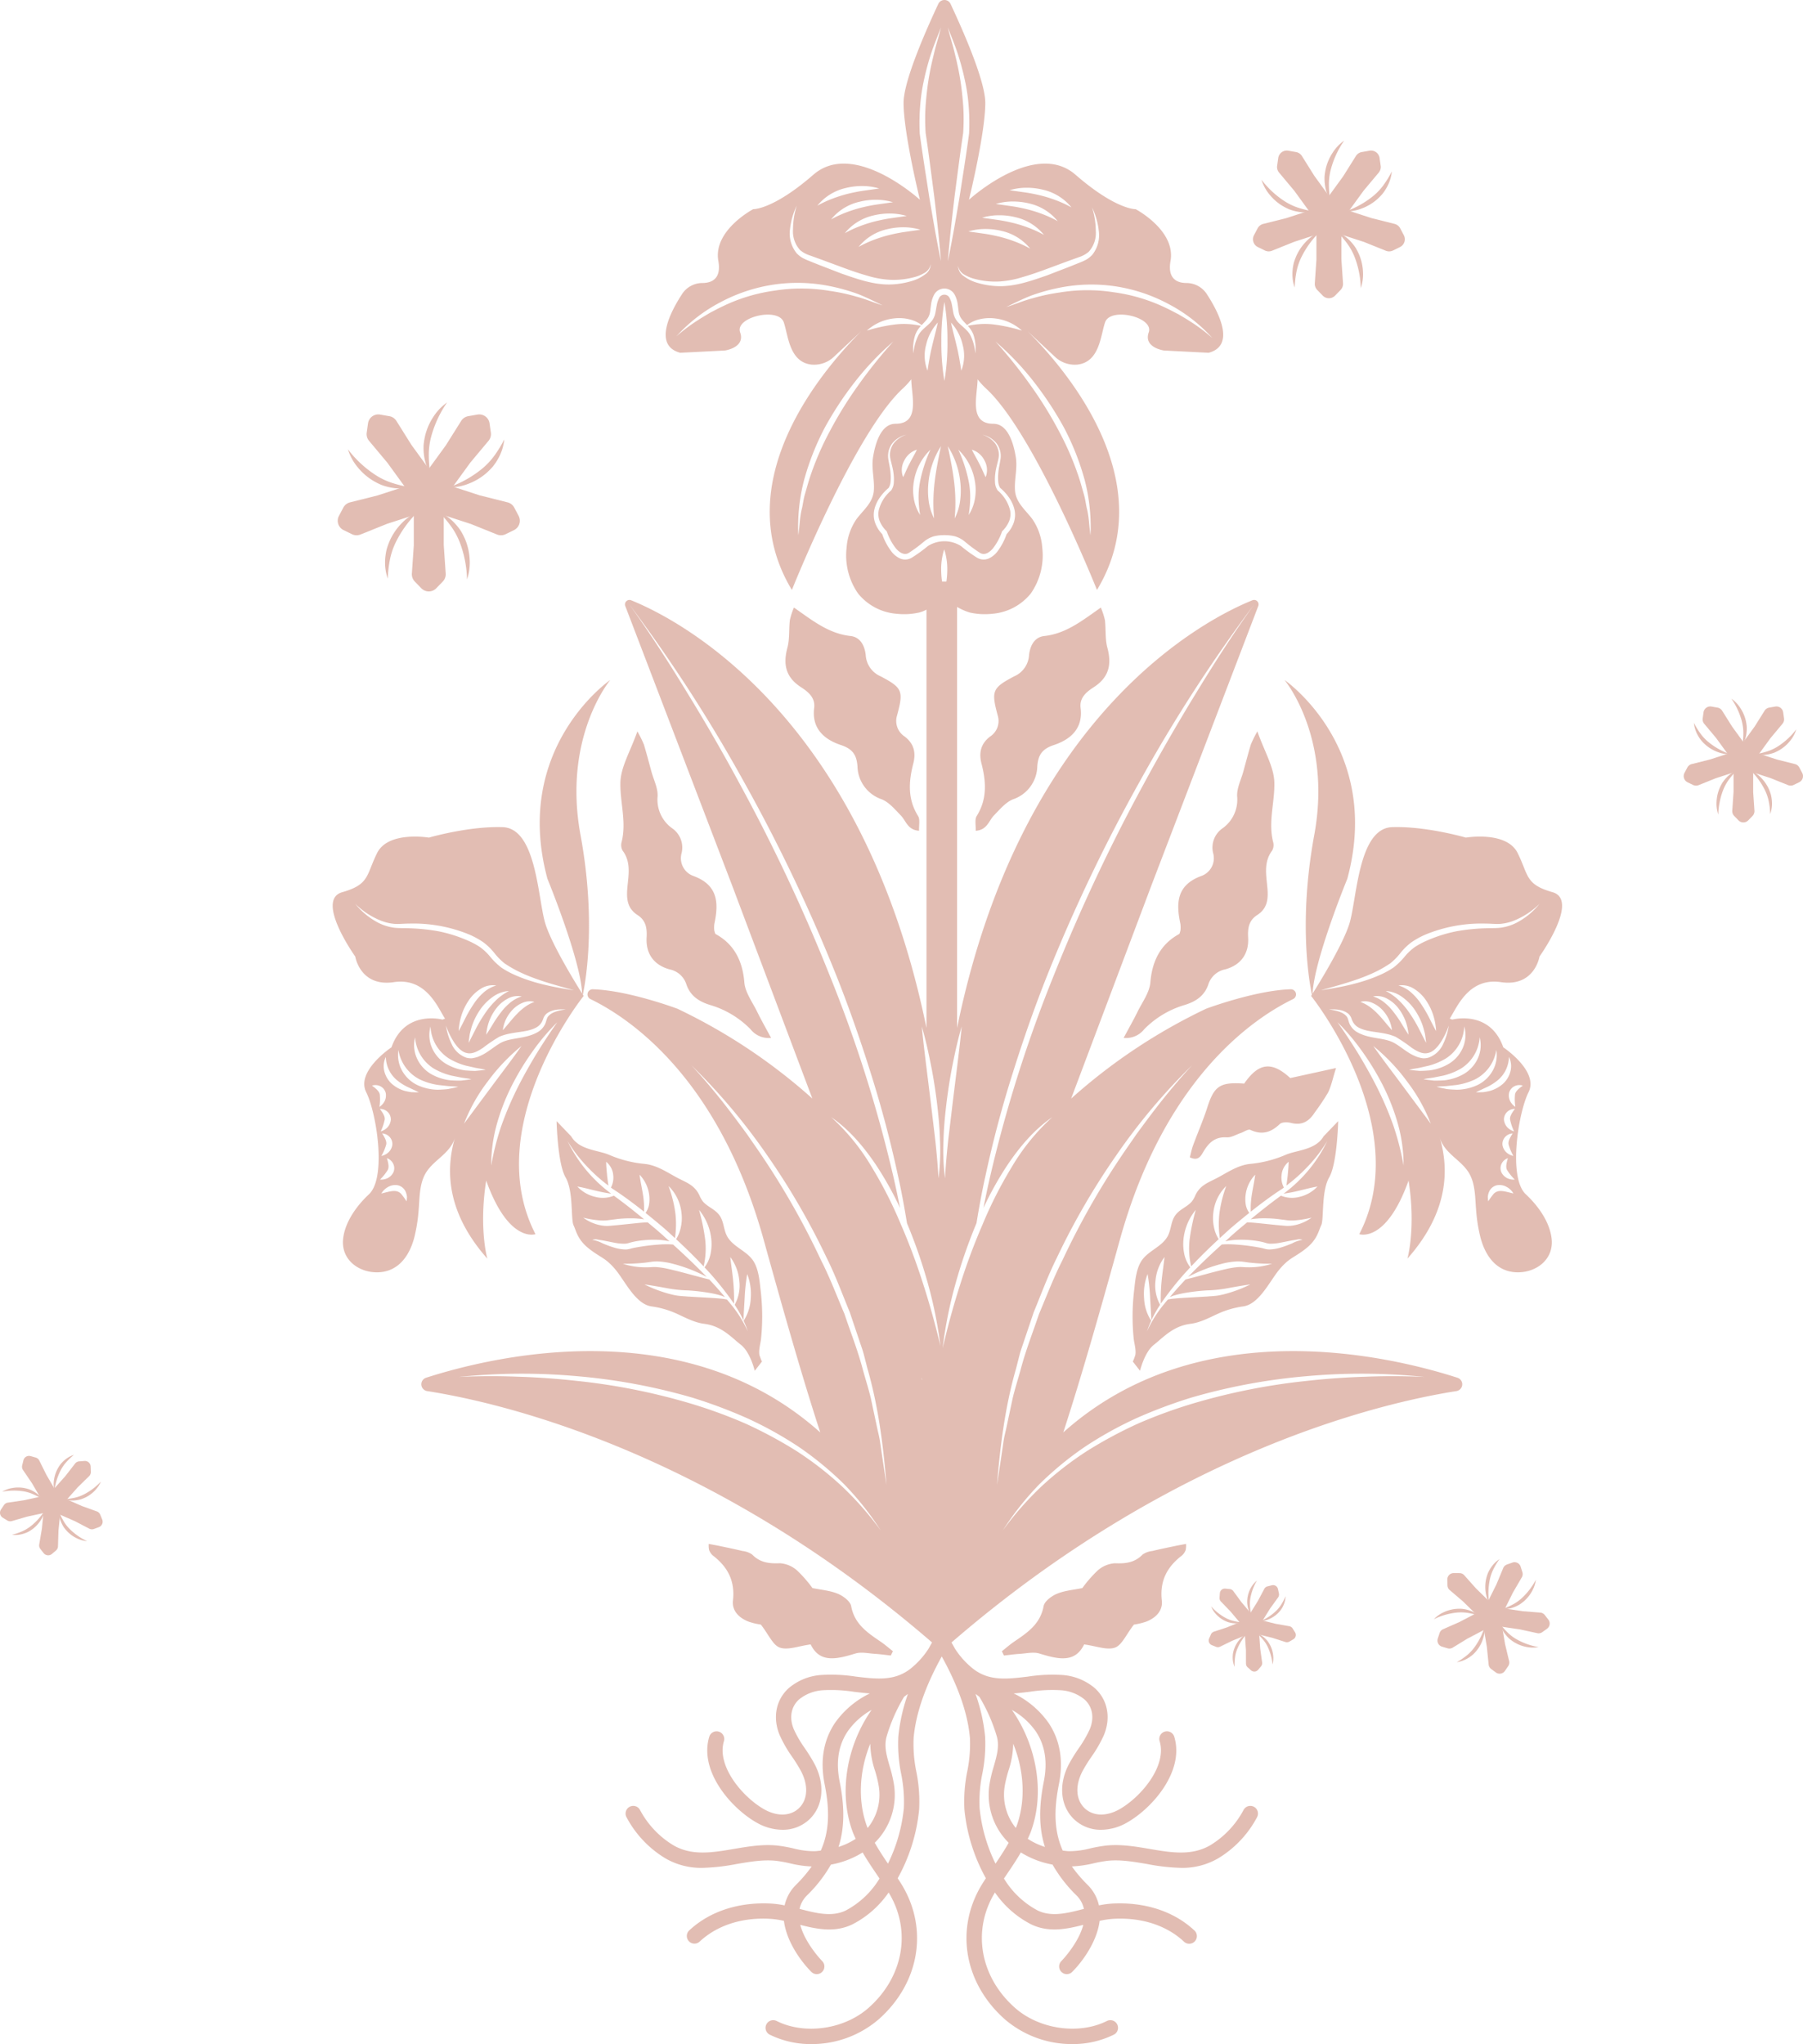 <svg xmlns="http://www.w3.org/2000/svg" width="500" height="566.811" viewBox="0 0 500 566.811">
  <g id="graphic-3" transform="translate(-44.77 -2232.728)">
    <g id="Group_815" data-name="Group 815" transform="translate(137.029 2232.728)" opacity="0.5">
      <path id="Path_1051" data-name="Path 1051" d="M444.556,2614.774c-19.376-6.228-71.709-18.475-109.308,15.167,4.877-14.953,9.972-32.777,15.68-53.375,12.5-45.084,37.311-61.593,48.066-66.8a1.432,1.432,0,0,0-.7-2.715c-9.892.313-23.441,5.4-23.441,5.4a157.145,157.145,0,0,0-37.421,24.913l22.291-59.187,29.6-77.39a1.241,1.241,0,0,0-1.615-1.608c-12.187,4.905-63.894,30.635-81.91,118.615V2401.032a16.475,16.475,0,0,0,3.565,1.565,19.033,19.033,0,0,0,6.226.327,15.264,15.264,0,0,0,10.678-5.653,18.493,18.493,0,0,0,3.148-12.737,15.894,15.894,0,0,0-2.761-7.889c-1.887-2.5-4.551-4.544-4.791-7.914-.217-3.056.714-6.125.231-9.17-.516-3.252-1.961-9.32-6.239-9.32-6.843,0-4.467-7.615-4.367-12.278l-.051-.116a22.377,22.377,0,0,0,2.4,2.621c13.413,12.34,30.757,55.853,30.757,55.853,18.145-30.032-8.634-61.2-19.33-71.84l7.615,7.128a7.985,7.985,0,0,0,6.359,2.213c6.155-.753,6.365-8.217,7.623-11.753,1.512-4.243,13.6-1.414,12.088,2.829s4.24,5.029,4.24,5.029l12.378.628c7.525-2.013,2.812-11.186-.534-16.312a6.727,6.727,0,0,0-5.581-3.036c-2.466,0-5.366-1.019-4.46-6.11,1.511-8.485-9.673-14.366-9.673-14.366s-5.435.222-16.688-9.562-29.539,6.956-29.539,6.956,4.533-18.387,4.533-26.872c0-6.032-6.106-19.922-9.638-27.451a1.871,1.871,0,0,0-3.388,0c-3.53,7.529-9.637,21.418-9.637,27.451,0,8.486,4.532,26.872,4.532,26.872s-18.285-16.741-29.539-6.956-16.688,9.562-16.688,9.562-11.184,5.881-9.673,14.366c.906,5.091-1.995,6.11-4.46,6.11a6.728,6.728,0,0,0-5.581,3.036c-3.345,5.125-8.059,14.3-.534,16.312l12.378-.628s5.752-.787,4.24-5.029,10.576-7.072,12.087-2.829c1.258,3.536,1.468,11,7.624,11.753a7.983,7.983,0,0,0,6.358-2.213l7.615-7.128c-10.7,10.644-37.475,41.808-19.33,71.84,0,0,17.344-43.514,30.757-55.853a22.475,22.475,0,0,0,2.4-2.621l-.051.116c.1,4.663,2.475,12.278-4.368,12.278-4.279,0-5.723,6.068-6.239,9.32-.483,3.045.448,6.115.231,9.17-.239,3.37-2.9,5.41-4.791,7.914a15.9,15.9,0,0,0-2.761,7.889,18.493,18.493,0,0,0,3.148,12.737,15.264,15.264,0,0,0,10.679,5.653,19.026,19.026,0,0,0,6.225-.327,8.883,8.883,0,0,0,2.091-.818v116.013c-18.016-87.976-69.721-113.707-81.909-118.611a1.24,1.24,0,0,0-1.614,1.608l29.594,77.39,22.277,59.173a157.156,157.156,0,0,0-37.406-24.9s-13.548-5.091-23.441-5.4a1.432,1.432,0,0,0-.7,2.715c10.757,5.209,35.572,21.718,48.067,66.8,5.708,20.6,10.8,38.422,15.679,53.375-37.6-33.642-89.931-21.395-109.308-15.167a1.907,1.907,0,0,0,.3,3.7c20.606,3.226,78.622,16.651,140.006,69.706-.327.573-.639,1.141-.955,1.71a22.921,22.921,0,0,1-5.206,5.716c-4.4,3.311-9.305,2.723-14.991,2.039a44.436,44.436,0,0,0-9.606-.447,15.589,15.589,0,0,0-8.931,3.6c-3.615,3.221-4.592,8.243-2.553,13.109a35.589,35.589,0,0,0,3.468,6.018,44.7,44.7,0,0,1,2.429,3.921c2.093,3.966,1.889,7.9-.535,10.257-2.325,2.259-6.026,2.4-9.652.356-5.918-3.328-13.3-11.981-11.173-18.931a2.124,2.124,0,0,0-4.061-1.244c-2.938,9.595,6.113,19.918,13.154,23.872a14.579,14.579,0,0,0,7.109,1.969,10.706,10.706,0,0,0,7.588-2.98c3.767-3.672,4.286-9.669,1.327-15.28a49.162,49.162,0,0,0-2.653-4.294,32.249,32.249,0,0,1-3.088-5.3c-1.334-3.187-.788-6.292,1.463-8.3a11.6,11.6,0,0,1,6.524-2.541,40.323,40.323,0,0,1,8.683.431c1.461.176,2.933.351,4.407.458a25.152,25.152,0,0,0-9.646,8.146c-3.221,4.775-4.19,10.524-2.877,17.084,1.488,7.435,1.24,13.144-1.072,18.344-.571.061-1.129.149-1.717.172a22.776,22.776,0,0,1-5.9-.779,40.729,40.729,0,0,0-4.405-.783c-4.07-.427-8.148.261-12.08.933-6.009,1.019-11.679,1.985-16.851-1.057a25.289,25.289,0,0,1-9.189-9.756,2.123,2.123,0,1,0-3.747,2,29.3,29.3,0,0,0,10.784,11.418,19.7,19.7,0,0,0,10.312,2.644,56.51,56.51,0,0,0,9.4-1.061c3.816-.655,7.417-1.265,10.932-.9a36.786,36.786,0,0,1,3.95.713,30.651,30.651,0,0,0,5.978.865,38.805,38.805,0,0,1-4.3,5.042,11.492,11.492,0,0,0-3.2,5.747,27.316,27.316,0,0,0-3.686-.505c-8.964-.492-17.067,2.123-22.765,7.439a2.12,2.12,0,1,0,2.893,3.1c4.841-4.518,11.816-6.777,19.628-6.3a24.44,24.44,0,0,1,3.737.555c.689,5.631,4.6,11.145,7.639,14.187a2.122,2.122,0,0,0,3-3c-.073-.073-4.738-4.851-6.109-10.074,4.725,1.2,9.582,2.2,14.461-.142a27.348,27.348,0,0,0,10.039-8.834c.029.049.061.095.09.143,6.3,10.472,4.032,23.263-5.636,31.829-6.743,5.985-17.709,7.564-25.509,3.655a2.122,2.122,0,1,0-1.9,3.8,25.813,25.813,0,0,0,11.521,2.608,28.5,28.5,0,0,0,18.7-6.884c11.244-9.963,13.838-24.908,6.457-37.192-.388-.644-.8-1.275-1.209-1.908a48.868,48.868,0,0,0,5.95-19.072,41.936,41.936,0,0,0-.787-10.531,37.561,37.561,0,0,1-.738-9.317c.585-6.728,3.224-14.321,7.8-22.583,4.582,8.265,7.222,15.863,7.808,22.583a37.578,37.578,0,0,1-.742,9.305,41.991,41.991,0,0,0-.783,10.542,48.866,48.866,0,0,0,5.948,19.068c-.41.634-.823,1.265-1.211,1.912-7.381,12.284-4.787,27.229,6.457,37.192a28.52,28.52,0,0,0,18.708,6.884,25.8,25.8,0,0,0,11.521-2.608,2.122,2.122,0,0,0-1.9-3.8c-7.8,3.9-18.762,2.325-25.513-3.655-9.669-8.566-11.932-21.357-5.636-31.829.03-.049.063-.1.092-.145a27.381,27.381,0,0,0,10.037,8.836c4.87,2.334,9.737,1.343,14.461.142-1.373,5.223-6.036,10-6.109,10.074a2.122,2.122,0,0,0,3,3c3.041-3.042,6.95-8.555,7.639-14.187a24.478,24.478,0,0,1,3.734-.555c7.82-.46,14.791,1.786,19.632,6.3a2.121,2.121,0,1,0,2.894-3.1c-5.692-5.316-13.785-7.915-22.77-7.439a27.359,27.359,0,0,0-3.683.5,11.491,11.491,0,0,0-3.2-5.745,38.936,38.936,0,0,1-4.308-5.051,31.817,31.817,0,0,0,5.986-.856,36.674,36.674,0,0,1,3.954-.713c3.514-.361,7.116.245,10.929.9a56.1,56.1,0,0,0,9.4,1.065,19.7,19.7,0,0,0,10.312-2.644,29.333,29.333,0,0,0,10.784-11.418,2.123,2.123,0,1,0-3.747-2,25.347,25.347,0,0,1-9.185,9.76c-5.18,3.038-10.85,2.076-16.85,1.052-3.934-.675-8.012-1.36-12.081-.933a41.014,41.014,0,0,0-4.414.783,23.477,23.477,0,0,1-5.894.779c-.589-.024-1.148-.112-1.721-.172-2.312-5.2-2.559-10.909-1.072-18.344,1.313-6.56.344-12.309-2.876-17.084a25.159,25.159,0,0,0-9.646-8.146c1.474-.106,2.947-.282,4.406-.458a39.837,39.837,0,0,1,8.683-.431,11.584,11.584,0,0,1,6.52,2.537c2.255,2.009,2.8,5.114,1.471,8.3a32.643,32.643,0,0,1-3.084,5.3,48.9,48.9,0,0,0-2.661,4.3c-2.959,5.612-2.441,11.609,1.327,15.276a10.694,10.694,0,0,0,7.589,2.984,14.593,14.593,0,0,0,7.112-1.969c7.04-3.953,16.092-14.277,13.145-23.872a2.12,2.12,0,0,0-4.053,1.244c2.131,6.95-5.255,15.6-11.173,18.931-3.634,2.04-7.339,1.9-9.656-.356-2.425-2.361-2.628-6.291-.535-10.257a43.8,43.8,0,0,1,2.433-3.925,35.995,35.995,0,0,0,3.469-6.018c2.034-4.866,1.052-9.884-2.558-13.1a15.566,15.566,0,0,0-8.931-3.6,44.152,44.152,0,0,0-9.606.447c-5.682.685-10.581,1.278-14.986-2.039a22.868,22.868,0,0,1-5.22-5.732c-.313-.564-.622-1.126-.947-1.694,61.385-53.057,119.4-66.481,140.008-69.707A1.907,1.907,0,0,0,444.556,2614.774ZM284.081,2728.03a14.611,14.611,0,0,1-3.077,11.6c-.057-.149-.133-.288-.188-.437-2.664-7.262-2.073-15.607.91-22.925a24.8,24.8,0,0,0,1.311,7.462A33.806,33.806,0,0,1,284.081,2728.03Zm-8.633-15.168a20,20,0,0,1,6.653-5.983c-6.792,9.66-9.292,22.815-5.272,33.772.251.683.561,1.329.856,1.984a19.391,19.391,0,0,1-4.755,2.245c1.679-5.258,1.722-11.067.3-18.164C272.153,2721.316,272.9,2716.654,275.448,2712.862Zm-.522,49.651c-3.871,1.848-8.136.753-12.666-.415l-.142-.037a7.378,7.378,0,0,1,2.046-3.723,38.8,38.8,0,0,0,6.653-8.556,25.034,25.034,0,0,0,8.79-3.37c1.223,2.108,2.57,4.116,3.908,6.079.262.385.518.77.778,1.155A24.2,24.2,0,0,1,274.926,2762.512Zm15.366-37.881a38.361,38.361,0,0,1,.746,9.487,44.874,44.874,0,0,1-4.408,15.4c-1.317-1.939-2.564-3.843-3.659-5.793a18.669,18.669,0,0,0,5.3-16.327,38,38,0,0,0-1.156-4.845c-.871-3.021-1.621-5.628-.837-8.351a47.24,47.24,0,0,1,4.808-10.922c.006,0,.009-.011.016-.016.345-.283.706-.538,1.063-.8a49.452,49.452,0,0,0-2.654,11.8A41.378,41.378,0,0,0,290.293,2724.631Zm41.982,25.15a38.792,38.792,0,0,0,6.654,8.557,7.39,7.39,0,0,1,2.046,3.724l-.139.035c-4.538,1.169-8.807,2.263-12.67.415a24.215,24.215,0,0,1-9.364-8.869c.256-.378.509-.758.766-1.136,1.34-1.97,2.693-3.983,3.92-6.1A24.991,24.991,0,0,0,332.275,2749.781Zm-4.632-36.919c2.549,3.792,3.295,8.454,2.217,13.855-1.42,7.1-1.378,12.9.3,18.163a19.353,19.353,0,0,1-4.753-2.247c.294-.656.6-1.3.854-1.981,4.021-10.957,1.522-24.108-5.269-33.771A20.01,20.01,0,0,1,327.643,2712.862Zm-8.633,15.168a34.451,34.451,0,0,1,1.044-4.3,24.759,24.759,0,0,0,1.313-7.466c2.983,7.318,3.572,15.663.908,22.925-.054.147-.13.286-.187.432A14.618,14.618,0,0,1,319.01,2728.03Zm-7.06-24.8c.022.019.037.044.06.061a47.366,47.366,0,0,1,4.8,10.912c.779,2.723.028,5.334-.837,8.355a37.276,37.276,0,0,0-1.16,4.841,18.677,18.677,0,0,0,5.3,16.325c-1.1,1.95-2.34,3.855-3.657,5.793a44.9,44.9,0,0,1-4.407-15.4,38.115,38.115,0,0,1,.745-9.5,41.257,41.257,0,0,0,.78-10.348,49.51,49.51,0,0,0-2.658-11.81C311.267,2702.716,311.618,2702.959,311.951,2703.23Zm-4.867-185.86c-.329,3.538-.766,7.046-1.192,10.555l-1.3,10.506-1.253,10.5c-.374,3.5-.7,7.009-.885,10.557a61.1,61.1,0,0,1-.417-10.649c.087-3.558.455-7.094.872-10.617.456-3.519.992-7.025,1.7-10.5C305.305,2524.242,306.067,2520.778,307.084,2517.37Zm-11.167,97.3c.052.185.09.373.141.558l-.056.16C295.971,2615.146,295.95,2614.906,295.917,2614.667Zm5.47-223.887a17.711,17.711,0,0,1,.848-5.719,17.683,17.683,0,0,1,.849,5.719,22.974,22.974,0,0,1-.244,3.206H301.63A23.122,23.122,0,0,1,301.387,2390.779Zm12.021-30.348a5.38,5.38,0,0,1,.31,4.617c-.7-1.453-1.162-2.642-1.815-3.836-.6-1.214-1.3-2.353-2-3.788A5.8,5.8,0,0,1,313.408,2360.431Zm-4.368,5.864a39.706,39.706,0,0,0-2.886-8.87,15.605,15.605,0,0,1,4.555,8.565,14.094,14.094,0,0,1,.055,4.967,11.865,11.865,0,0,1-1.751,4.576,31.865,31.865,0,0,0,.431-4.694A22.384,22.384,0,0,0,309.04,2366.295Zm-4.049.144c-.38-3.31-1.057-6.575-1.756-9.967a22.677,22.677,0,0,1,3.44,9.768,21.32,21.32,0,0,1-.017,5.248,15.306,15.306,0,0,1-1.518,5A47.74,47.74,0,0,0,304.991,2366.439Zm-.879-44.274a13.558,13.558,0,0,1,3.26,6.272,11.354,11.354,0,0,1-.4,7.069c-.371-2.37-.716-4.5-1.25-6.683C305.226,2326.642,304.606,2324.5,304.112,2322.165Zm22.95,16.4a93.5,93.5,0,0,1,8.471,12.893,72.161,72.161,0,0,1,5.657,14.376,51.663,51.663,0,0,1,1.611,15.291c-.391-2.542-.393-5.094-1.051-7.566-.269-1.24-.412-2.5-.77-3.718l-1.046-3.648a80.714,80.714,0,0,0-5.9-13.943,109.873,109.873,0,0,0-8.011-12.9,134.384,134.384,0,0,0-9.56-11.911A77.937,77.937,0,0,1,327.063,2338.569Zm37.287-21.583a43.429,43.429,0,0,1,12.24,9.466,48.5,48.5,0,0,0-6.154-4.6c-1.066-.7-2.176-1.334-3.266-1.987-1.139-.572-2.25-1.192-3.4-1.722a47.915,47.915,0,0,0-14.48-4.367,47.225,47.225,0,0,0-15.11.069,52.93,52.93,0,0,0-7.462,1.6c-2.475.642-4.828,1.672-7.3,2.427,2.314-1.1,4.626-2.3,7.044-3.219a52.8,52.8,0,0,1,7.5-2.093,45.09,45.09,0,0,1,15.584-.459A45.633,45.633,0,0,1,364.349,2316.986Zm-24.7-12.969a7.851,7.851,0,0,0,2.656-1.467,7.716,7.716,0,0,0,1.965-5.764,22.353,22.353,0,0,0-1.031-6.547,19.859,19.859,0,0,1,1.859,6.511,8.715,8.715,0,0,1-1.865,6.71,8.208,8.208,0,0,1-1.441,1.168,13.979,13.979,0,0,1-1.62.777l-3.113,1.25-6.28,2.425c-4.238,1.456-8.571,3.054-13.275,3.011a22.64,22.64,0,0,1-6.761-1.153,11.3,11.3,0,0,1-3.045-1.606,3.546,3.546,0,0,1-1.626-2.891,3.54,3.54,0,0,0,1.883,2.522,10.63,10.63,0,0,0,3.033,1.179,21.9,21.9,0,0,0,6.5.643,26.713,26.713,0,0,0,6.406-1.2c2.12-.6,4.218-1.329,6.306-2.1l6.286-2.327Zm-14.67-19.225a18.8,18.8,0,0,1,4.669.551,14.193,14.193,0,0,1,7.873,4.9,31.36,31.36,0,0,0-4.095-1.909,38.3,38.3,0,0,0-4.2-1.344c-1.428-.349-2.87-.654-4.344-.874l-4.515-.638A16.257,16.257,0,0,1,324.975,2284.792Zm-3.812,3.811a18.89,18.89,0,0,1,4.669.552,14.189,14.189,0,0,1,7.873,4.9,31.556,31.556,0,0,0-4.095-1.909,38.293,38.293,0,0,0-4.2-1.344c-1.427-.349-2.87-.654-4.344-.874l-4.515-.638A16.285,16.285,0,0,1,321.163,2288.6Zm-3.812,3.812a18.868,18.868,0,0,1,4.669.552,14.19,14.19,0,0,1,7.873,4.9,31.352,31.352,0,0,0-4.094-1.909,38.649,38.649,0,0,0-4.2-1.344c-1.427-.348-2.869-.653-4.343-.873l-4.517-.639A16.319,16.319,0,0,1,317.351,2292.416Zm-3.812,3.812a18.919,18.919,0,0,1,4.669.551,14.2,14.2,0,0,1,7.873,4.9,31.417,31.417,0,0,0-4.094-1.909,38.651,38.651,0,0,0-4.2-1.344c-1.427-.348-2.869-.654-4.344-.873l-4.515-.639A16.275,16.275,0,0,1,313.539,2296.227Zm-6.028-33.977c-.176-2.462-.431-4.928-.823-7.378s-.925-4.881-1.522-7.3c-.545-2.435-1.389-4.795-1.927-7.251.865,2.34,1.865,4.651,2.657,7.038a69.993,69.993,0,0,1,1.99,7.288,50.558,50.558,0,0,1,1.123,7.5,58.073,58.073,0,0,1,.114,7.608v.019l-.005.042c-.795,5.916-1.754,11.809-2.659,17.709-1,5.887-2,11.775-3.219,17.629.464-5.963,1.156-11.894,1.845-17.825.782-5.906,1.511-11.816,2.4-17.705A56.662,56.662,0,0,0,307.511,2262.251Zm-12.063,7.564-.005-.042v-.019a58.238,58.238,0,0,1,.114-7.608,50.562,50.562,0,0,1,1.123-7.5,70.243,70.243,0,0,1,1.99-7.288c.792-2.388,1.791-4.7,2.657-7.038-.538,2.456-1.382,4.816-1.926,7.251-.6,2.42-1.138,4.849-1.523,7.3s-.647,4.916-.822,7.378a56.49,56.49,0,0,0,.025,7.373c.89,5.889,1.619,11.8,2.4,17.705.689,5.931,1.381,11.862,1.845,17.825-1.223-5.854-2.219-11.742-3.219-17.629C297.2,2281.624,296.244,2275.73,295.448,2269.814Zm.188,26.62-4.515.638c-1.474.22-2.917.525-4.343.874a38.4,38.4,0,0,0-4.2,1.343,31.461,31.461,0,0,0-4.095,1.91,14.194,14.194,0,0,1,7.873-4.9,18.926,18.926,0,0,1,4.669-.552A16.311,16.311,0,0,1,295.636,2296.434Zm-8.327-3.174c-1.474.22-2.917.525-4.343.874a38.575,38.575,0,0,0-4.2,1.343,31.491,31.491,0,0,0-4.095,1.909,14.2,14.2,0,0,1,7.873-4.9,18.9,18.9,0,0,1,4.669-.552,16.337,16.337,0,0,1,4.611.684Zm-3.812-3.812c-1.474.22-2.916.524-4.343.874a38.631,38.631,0,0,0-4.2,1.345,31.416,31.416,0,0,0-4.095,1.908,14.2,14.2,0,0,1,7.873-4.9,18.826,18.826,0,0,1,4.669-.551,16.27,16.27,0,0,1,4.612.682Zm-8.577-4.582a18.872,18.872,0,0,1,4.669-.551,16.279,16.279,0,0,1,4.612.683l-4.516.639c-1.474.219-2.916.523-4.344.872a38.721,38.721,0,0,0-4.2,1.344,31.507,31.507,0,0,0-4.094,1.909A14.2,14.2,0,0,1,274.92,2284.866Zm-15.449,11.409a19.836,19.836,0,0,1,1.858-6.512,22.4,22.4,0,0,0-1.031,6.548,7.723,7.723,0,0,0,1.965,5.764,7.858,7.858,0,0,0,2.656,1.466l3.164,1.142,6.286,2.327c2.088.773,4.186,1.5,6.306,2.1a26.783,26.783,0,0,0,6.406,1.2,21.911,21.911,0,0,0,6.5-.642,10.656,10.656,0,0,0,3.033-1.18,3.537,3.537,0,0,0,1.883-2.523,3.543,3.543,0,0,1-1.625,2.892,11.306,11.306,0,0,1-3.046,1.607,22.639,22.639,0,0,1-6.761,1.152c-4.7.044-9.037-1.555-13.275-3.011l-6.28-2.425-3.113-1.25a13.781,13.781,0,0,1-1.62-.777,8.193,8.193,0,0,1-1.441-1.167A8.71,8.71,0,0,1,259.472,2296.275Zm18.379,18.7a53.173,53.173,0,0,0-7.462-1.6,47.253,47.253,0,0,0-15.11-.068,47.883,47.883,0,0,0-14.48,4.368c-1.153.53-2.265,1.149-3.4,1.721-1.09.653-2.2,1.286-3.266,1.986a48.653,48.653,0,0,0-6.154,4.6,43.423,43.423,0,0,1,12.241-9.467,45.675,45.675,0,0,1,14.814-4.882,45.12,45.12,0,0,1,15.583.459,52.928,52.928,0,0,1,7.5,2.095c2.419.92,4.73,2.113,7.045,3.219C282.678,2316.645,280.325,2315.615,277.85,2314.972Zm.691,24.379a110.011,110.011,0,0,0-8.011,12.9,80.714,80.714,0,0,0-5.9,13.943l-1.046,3.648c-.357,1.217-.5,2.478-.77,3.718-.658,2.472-.661,5.023-1.051,7.566a51.7,51.7,0,0,1,1.611-15.291,72.226,72.226,0,0,1,5.657-14.376,93.51,93.51,0,0,1,8.471-12.893,78,78,0,0,1,10.6-11.129A134.389,134.389,0,0,0,278.541,2339.35Zm13.91-16.749a20.961,20.961,0,0,0-3.871.1,46.077,46.077,0,0,0-7.8,1.7,13.341,13.341,0,0,1,7.614-3.391,11.942,11.942,0,0,1,4.269.285,8.858,8.858,0,0,1,3.321,1.585c.459-.5.922-.975,1.3-1.428a4.395,4.395,0,0,0,.969-1.932c.144-.736.206-1.613.347-2.477a7.615,7.615,0,0,1,.88-2.686,3.229,3.229,0,0,1,5.6,0,7.564,7.564,0,0,1,.878,2.685c.141.864.2,1.741.348,2.478a4.37,4.37,0,0,0,.968,1.933c.379.453.843.928,1.3,1.427a8.865,8.865,0,0,1,3.323-1.586,11.944,11.944,0,0,1,4.269-.285,13.341,13.341,0,0,1,7.614,3.391,46.065,46.065,0,0,0-7.8-1.7,20.972,20.972,0,0,0-3.872-.1,23.273,23.273,0,0,0-3.35.483,7.228,7.228,0,0,1,1.6,2.527,12.079,12.079,0,0,1,.492,5.129,13.607,13.607,0,0,0-1.251-4.8c-.668-1.5-1.995-2.344-3.3-3.621a5.207,5.207,0,0,1-1.445-2.462c-.221-.915-.308-1.728-.48-2.527a6.554,6.554,0,0,0-.711-2.1,1.612,1.612,0,0,0-2.776,0,6.5,6.5,0,0,0-.71,2.1c-.172.8-.259,1.611-.481,2.527a5.188,5.188,0,0,1-1.444,2.465c-1.3,1.277-2.633,2.116-3.3,3.62a13.608,13.608,0,0,0-1.253,4.8,12.085,12.085,0,0,1,.49-5.13,7.225,7.225,0,0,1,1.6-2.526A23.3,23.3,0,0,0,292.451,2322.6Zm10.68,4.8a62.528,62.528,0,0,1-.848,10.959,62.424,62.424,0,0,1-.849-10.959,63.225,63.225,0,0,1,.849-10.959A63.236,63.236,0,0,1,303.131,2327.406Zm-3.707,49.078a15.3,15.3,0,0,1-1.518-5,21.369,21.369,0,0,1-.017-5.248,22.665,22.665,0,0,1,3.441-9.768c-.7,3.392-1.377,6.656-1.757,9.967A47.751,47.751,0,0,0,299.424,2376.484Zm-3.871-.952a11.832,11.832,0,0,1-1.751-4.576,14.068,14.068,0,0,1,.055-4.967,15.6,15.6,0,0,1,4.554-8.565,39.654,39.654,0,0,0-2.885,8.87,22.308,22.308,0,0,0-.405,4.543A31.882,31.882,0,0,0,295.552,2375.532Zm1.641-47.095a13.538,13.538,0,0,1,3.26-6.272c-.495,2.34-1.115,4.478-1.609,6.658-.534,2.18-.879,4.313-1.25,6.683A11.346,11.346,0,0,1,297.193,2328.437Zm-2.534,28.988c-.7,1.436-1.392,2.575-2,3.788-.654,1.194-1.116,2.383-1.815,3.836a5.38,5.38,0,0,1,.31-4.617A5.8,5.8,0,0,1,294.659,2357.425Zm-1.421,29.953a3.588,3.588,0,0,1-3.249.22,6.381,6.381,0,0,1-2.38-1.912,17.4,17.4,0,0,1-2.576-4.852,8.632,8.632,0,0,1-1.923-3.022,6.574,6.574,0,0,1-.254-3.788,9.589,9.589,0,0,1,1.539-3.365,13.452,13.452,0,0,1,2.471-2.673l-.042.037a3.936,3.936,0,0,0,.531-1.767,11.624,11.624,0,0,0,0-2.118c-.066-1.458-.454-2.8-.66-4.338a5.793,5.793,0,0,1,1.248-4.278,7.217,7.217,0,0,1,3.763-2.258,7.294,7.294,0,0,0-3.512,2.457,5.334,5.334,0,0,0-.929,4.012c.257,1.36.762,2.84.913,4.322a11.385,11.385,0,0,1,.084,2.279,4.357,4.357,0,0,1-.739,2.388l-.042.036a10.486,10.486,0,0,0-3.417,5.508,5.269,5.269,0,0,0,.315,3.068,8.268,8.268,0,0,0,1.794,2.612l.121.136.055.148a16.183,16.183,0,0,0,2.428,4.5c1.055,1.28,2.46,2.118,3.72,1.257a40.879,40.879,0,0,0,4.228-3.158,7.619,7.619,0,0,1,2.661-1.385,11.8,11.8,0,0,1,2.9-.323,11.954,11.954,0,0,1,2.894.324,7.622,7.622,0,0,1,2.661,1.385,40.919,40.919,0,0,0,4.229,3.158c1.259.863,2.666.023,3.721-1.257a16.232,16.232,0,0,0,2.429-4.5l.054-.148.121-.135a8.274,8.274,0,0,0,1.8-2.612,5.272,5.272,0,0,0,.314-3.069,10.5,10.5,0,0,0-3.418-5.509l-.042-.037a4.347,4.347,0,0,1-.739-2.386,11.242,11.242,0,0,1,.085-2.279c.151-1.481.655-2.961.911-4.322a5.329,5.329,0,0,0-.93-4.014,7.3,7.3,0,0,0-3.512-2.455,7.226,7.226,0,0,1,3.763,2.259,5.787,5.787,0,0,1,1.246,4.276c-.206,1.539-.593,2.879-.661,4.338a11.812,11.812,0,0,0,0,2.118,3.955,3.955,0,0,0,.53,1.77l-.039-.037a13.4,13.4,0,0,1,2.47,2.672,9.59,9.59,0,0,1,1.538,3.364,6.572,6.572,0,0,1-.255,3.787,8.669,8.669,0,0,1-1.921,3.022,17.4,17.4,0,0,1-2.576,4.851,6.375,6.375,0,0,1-2.38,1.911,3.583,3.583,0,0,1-3.247-.22,40.526,40.526,0,0,1-4.471-3.239,8.577,8.577,0,0,0-9.149,0A40.524,40.524,0,0,1,293.237,2387.377Zm5.247,140.342c.713,3.476,1.249,6.982,1.7,10.5.417,3.523.785,7.059.873,10.617a61.209,61.209,0,0,1-.417,10.649c-.19-3.548-.511-7.053-.886-10.557l-1.253-10.5-1.3-10.506c-.426-3.509-.862-7.018-1.192-10.555C297.027,2520.778,297.788,2524.242,298.484,2527.719Zm-24.562,117.214a91.339,91.339,0,0,0-12.751-9.9,120.8,120.8,0,0,0-14.223-7.624,136.393,136.393,0,0,0-15.175-5.525,173.973,173.973,0,0,0-31.72-6.266q-8.059-.89-16.181-1.136c-5.408-.208-10.828-.2-16.246.074a169.857,169.857,0,0,1,32.551-.233,164.384,164.384,0,0,1,32.084,5.937,136.628,136.628,0,0,1,15.32,5.739,104.128,104.128,0,0,1,14.307,7.943,91.417,91.417,0,0,1,12.615,10.392,81.009,81.009,0,0,1,10.109,12.769A88.941,88.941,0,0,0,273.923,2644.933ZM285,2636.407l-.589-4.034c-.2-1.344-.566-2.66-.841-3.99l-1.7-7.966c-.635-2.638-1.468-5.228-2.191-7.843-1.363-5.255-3.376-10.308-5.094-15.448-2.121-4.994-4.031-10.076-6.5-14.912a213.316,213.316,0,0,0-15.978-28.33c-1.5-2.262-3.076-4.474-4.612-6.714-1.61-2.187-3.22-4.378-4.877-6.53-3.3-4.32-6.787-8.5-10.485-12.5a167.737,167.737,0,0,1,21.049,25.015,198.491,198.491,0,0,1,16.436,28.335c2.45,4.894,4.326,10.042,6.415,15.092l2.62,7.772c.418,1.3.915,2.577,1.267,3.9l1.02,3.972c3.03,10.519,4.413,21.418,5.278,32.262Zm-2.918-80.144a59.2,59.2,0,0,0-11.19-13.743c4.956,3.385,8.914,8.08,12.286,13.035a92.774,92.774,0,0,1,6.806,12.136c-.591-2.959-1.207-5.914-1.89-8.853a375.393,375.393,0,0,0-17.653-55.7,487.609,487.609,0,0,0-24.861-52.931q-6.938-12.885-14.611-25.364c-5.07-8.34-10.357-16.558-16.049-24.5a426.082,426.082,0,0,1,31.8,49.235,461.829,461.829,0,0,1,25.3,52.929c3.639,9.087,6.875,18.333,9.8,27.67q4.44,14,7.547,28.369c1,4.437,1.81,8.909,2.546,13.394a141.783,141.783,0,0,1,5.713,16.428,119.434,119.434,0,0,1,3.556,17.577c-1.392-5.808-2.966-11.551-4.8-17.205a173.514,173.514,0,0,0-6.242-16.668A116.125,116.125,0,0,0,282.083,2556.264Zm24.488,32.949c-1.834,5.71-3.4,11.511-4.775,17.38a119.57,119.57,0,0,1,3.529-17.749,143.589,143.589,0,0,1,5.858-16.929c.736-4.474,1.544-8.935,2.54-13.361q3.1-14.35,7.548-28.369c2.929-9.337,6.165-18.583,9.8-27.67a462.187,462.187,0,0,1,25.3-52.929,426.354,426.354,0,0,1,31.8-49.235c-5.691,7.938-10.979,16.157-16.048,24.5q-7.657,12.479-14.611,25.364a487.617,487.617,0,0,0-24.862,52.931,375.511,375.511,0,0,0-17.652,55.7c-.683,2.936-1.3,5.889-1.889,8.846a92.94,92.94,0,0,1,6.717-11.992c3.39-5.006,7.376-9.752,12.374-13.172a59.254,59.254,0,0,0-11.276,13.879,116.734,116.734,0,0,0-8.1,15.975A173.871,173.871,0,0,0,306.571,2589.213Zm10.309,55.274c.865-10.844,2.248-21.744,5.278-32.262l1.019-3.972c.352-1.322.849-2.6,1.266-3.9l2.621-7.772c2.088-5.05,3.965-10.2,6.415-15.092a198.39,198.39,0,0,1,16.436-28.335,167.732,167.732,0,0,1,21.048-25.015c-3.7,4-7.184,8.181-10.484,12.5-1.658,2.153-3.268,4.343-4.877,6.53-1.537,2.241-3.113,4.453-4.612,6.714a213.2,213.2,0,0,0-15.978,28.33c-2.47,4.836-4.38,9.918-6.5,14.912-1.719,5.141-3.731,10.194-5.094,15.448-.724,2.614-1.556,5.2-2.191,7.843l-1.7,7.966c-.275,1.33-.639,2.646-.841,3.99l-.589,4.034Zm102.341-30q-8.113.24-16.18,1.136a173.983,173.983,0,0,0-31.721,6.266,136.47,136.47,0,0,0-15.175,5.525,120.7,120.7,0,0,0-14.222,7.624,91.218,91.218,0,0,0-12.751,9.9,88.948,88.948,0,0,0-10.691,12.173,81.009,81.009,0,0,1,10.109-12.769,91.479,91.479,0,0,1,12.615-10.392A104.248,104.248,0,0,1,355.511,2626a136.7,136.7,0,0,1,15.32-5.739,164.38,164.38,0,0,1,32.085-5.937,169.845,169.845,0,0,1,32.55.233C430.049,2614.285,424.629,2614.277,419.22,2614.485Z" transform="translate(-132.646 -2232.728)" fill="#c67b67"/>
      <path id="Path_1052" data-name="Path 1052" d="M193.12,2469.335s9.215,22.428,9.628,31.836c-1.717-2.729-8.362-13.486-10.193-19.348-2.109-6.75-2.393-26.491-11.86-26.8s-20.448,2.9-20.448,2.9-11.278-1.924-14.356,4.268-2.073,8.709-9.678,10.868,3.608,17.831,3.608,17.831,1.353,8.512,10.72,7.11c9.1-1.361,12.3,7.349,14.18,10.109l-.694.277s-10.472-2.831-14.157,7.69c0,0-9.926,6.588-7.011,12.433s5.668,23.723.779,28.3c-3.368,3.153-6.627,7.6-7.172,12.307-.675,5.839,4.375,9.543,9.767,9.343,5.545-.205,8.561-4.521,9.917-9.465a44.394,44.394,0,0,0,1.267-7.978c.289-3.4.167-7.3,2.126-10.345,2.283-3.542,6.658-5.2,7.93-9.545l.005,0c-2.987,10.207-1.525,21.687,8.977,33.546,0,0-2.4-8.395-.315-21.648,6.246,17.486,13.666,14.861,13.666,14.861-15.482-30.027,13.356-66.056,13.356-66.056l-.222-.35c.795-3.745,3.751-20.418-.643-44.269-5.011-27.2,8.248-43,8.248-43S183.283,2432.968,193.12,2469.335ZM160.7,2510.3a11.063,11.063,0,0,0,5.03,8.819,18.223,18.223,0,0,0,4.845,2.059l2.669.6c.906.174,1.823.292,2.753.519-.929.158-1.869.206-2.821.311-.947.011-1.9-.063-2.859-.133a13.954,13.954,0,0,1-5.5-1.931,9.609,9.609,0,0,1-3.794-4.536A8.834,8.834,0,0,1,160.7,2510.3Zm-14.08,18.8c-.163-.82-.967-1.541-2.151-2.4a3.015,3.015,0,0,1,2.185.108,2.858,2.858,0,0,1,1.606,1.865,3.55,3.55,0,0,1-.291,2.334,4.2,4.2,0,0,1-1.441,1.586A13.567,13.567,0,0,0,146.623,2529.1Zm2.089,4.8a2.856,2.856,0,0,1,.985,2.255,3.55,3.55,0,0,1-.968,2.146,4.218,4.218,0,0,1-1.844,1.09,13.612,13.612,0,0,0,1.118-3.309c.085-.832-.47-1.759-1.345-2.93A3,3,0,0,1,148.712,2533.9Zm-1.424,6.061a3,3,0,0,1,2,.893,2.855,2.855,0,0,1,.821,2.32,3.554,3.554,0,0,1-1.118,2.07,4.21,4.21,0,0,1-1.918.957,13.62,13.62,0,0,0,1.352-3.221C148.566,2542.152,148.078,2541.189,147.288,2539.958Zm1.581,10.064c.365-.753.159-1.813-.266-3.213a3,3,0,0,1,1.677,1.4,2.856,2.856,0,0,1,.157,2.457,3.553,3.553,0,0,1-1.642,1.686,4.2,4.2,0,0,1-2.106.4A13.569,13.569,0,0,0,148.869,2550.022Zm5.192,8.762a21.749,21.749,0,0,0-1.351-1.889,2.424,2.424,0,0,0-1.439-.916c-1.1-.245-2.575.24-4.208.633a4.764,4.764,0,0,1,1.822-1.787,3.991,3.991,0,0,1,2.742-.5,3.081,3.081,0,0,1,2.216,1.889,4.738,4.738,0,0,1,.323,1.292A8.642,8.642,0,0,1,154.061,2558.784Zm1.444-30.263a18.588,18.588,0,0,1-1.938-.365,9.412,9.412,0,0,1-3.557-1.925,6.922,6.922,0,0,1-2.124-3.544,5.775,5.775,0,0,1,.421-3.941,8.638,8.638,0,0,0,2.84,6.225,14.524,14.524,0,0,0,2.9,1.953l3.411,1.6C156.812,2528.578,156.169,2528.523,155.505,2528.521Zm10.093-.878c-.938.118-1.9.152-2.855.192a13.953,13.953,0,0,1-5.687-1.295,9.609,9.609,0,0,1-4.285-4.077,8.838,8.838,0,0,1-.963-5.637,11.065,11.065,0,0,0,6,8.192,18.254,18.254,0,0,0,5.047,1.5l2.719.3c.922.071,1.846.084,2.795.2C167.462,2527.277,166.532,2527.431,165.6,2527.643Zm.746-2.407a13.973,13.973,0,0,1-5.551-1.791,9.619,9.619,0,0,1-3.909-4.437,8.843,8.843,0,0,1-.463-5.7,11.064,11.064,0,0,0,5.253,8.688,18.226,18.226,0,0,0,4.9,1.936l2.683.534c.911.152,1.831.245,2.766.449-.924.182-1.863.253-2.811.382C168.26,2525.331,167.3,2525.281,166.344,2525.236Zm3.65,12.01a47.038,47.038,0,0,1,6.625-11.766,52.927,52.927,0,0,1,9.308-9.772c-2.586,3.706-5.3,7.217-7.95,10.79Zm19.778-18.87c-1.883,3.16-3.687,6.355-5.295,9.646a92.63,92.63,0,0,0-4.241,10.118,73.691,73.691,0,0,0-2.7,10.7,42.146,42.146,0,0,1,1.449-11.075,58.564,58.564,0,0,1,3.968-10.486,72.075,72.075,0,0,1,5.731-9.612,60.662,60.662,0,0,1,7.168-8.543C193.714,2512.155,191.68,2515.231,189.772,2518.376Zm3.741-11.083c-.594.541-.588,1.241-.993,2.246a5.2,5.2,0,0,1-1.929,2.215c-3.372,2.033-7.262,1.543-10.125,2.937-1.415.7-2.775,1.873-4.313,2.849a12.66,12.66,0,0,1-2.515,1.244,10.36,10.36,0,0,1-1.464.33,5.175,5.175,0,0,1-1.528-.163,6.979,6.979,0,0,1-4.085-3.794,17.848,17.848,0,0,1-1.577-5.109,21.6,21.6,0,0,0,2.292,4.691c.93,1.4,2.165,2.724,3.654,2.943,1.434.295,2.963-.56,4.346-1.484a45.507,45.507,0,0,1,4.455-3.036c3.592-1.575,7.3-1.033,10.185-2.527a4.011,4.011,0,0,0,1.644-1.572,7.65,7.65,0,0,0,.488-1.172,3.261,3.261,0,0,1,.906-1.216c1.642-1.179,3.528-1.156,5.27-1.13C196.525,2505.869,194.627,2506.141,193.513,2507.293Zm-10.751-3.575a14.811,14.811,0,0,0-2.47,2.584,34.759,34.759,0,0,0-2.1,3.012c-.638,1.071-1.3,2.153-2.035,3.255a14.025,14.025,0,0,1,.848-3.841,13.6,13.6,0,0,1,1.952-3.478,9.625,9.625,0,0,1,3.087-2.641,5.719,5.719,0,0,1,3.943-.649A9.422,9.422,0,0,0,182.762,2503.718Zm3.5,0a4.935,4.935,0,0,1,3.255-.244,10.718,10.718,0,0,0-2.635,1.409,15.767,15.767,0,0,0-2.149,1.885c-1.365,1.359-2.516,2.946-3.973,4.544a9.762,9.762,0,0,1,.9-3.077,10.367,10.367,0,0,1,1.867-2.658A8.109,8.109,0,0,1,186.258,2503.718Zm-7.545-.55a22.6,22.6,0,0,0-2.9,3.492,39.55,39.55,0,0,0-2.377,3.943l-2.161,4.235c.046-.811.2-1.6.3-2.412.191-.783.389-1.574.643-2.347a18.372,18.372,0,0,1,2.2-4.387,14.266,14.266,0,0,1,3.46-3.547,8.7,8.7,0,0,1,4.588-1.7A15.191,15.191,0,0,0,178.713,2503.168Zm-3.4-2.2a15.414,15.414,0,0,0-2.656,3.108,35.266,35.266,0,0,0-2.141,3.612c-.641,1.271-1.285,2.56-2.008,3.871a17.281,17.281,0,0,1,.787-4.383,15.9,15.9,0,0,1,1.965-4.06,10.831,10.831,0,0,1,3.279-3.217,6.165,6.165,0,0,1,4.405-.971A8.989,8.989,0,0,0,175.312,2500.971Zm8.863-4.925a24.158,24.158,0,0,1-3.8-2.057,19.036,19.036,0,0,1-3.125-3.033,15.094,15.094,0,0,0-2.9-2.726,22.458,22.458,0,0,0-3.573-1.87,39.281,39.281,0,0,0-7.821-2.449,54.28,54.28,0,0,0-8.211-.851c-1.381-.078-2.758.027-4.246-.167a13.776,13.776,0,0,1-4.131-1.282,19.967,19.967,0,0,1-6.536-5.326,21.4,21.4,0,0,0,6.872,4.57,13.271,13.271,0,0,0,3.915.977c1.3.1,2.723-.071,4.138-.072a40.908,40.908,0,0,1,16.692,3.042,23.422,23.422,0,0,1,3.812,2.085,16.508,16.508,0,0,1,3.151,3.054,17.8,17.8,0,0,0,2.821,2.859,35,35,0,0,0,3.5,2.066c4.92,2.476,10.378,3.865,15.758,5.395C194.968,2499.417,189.4,2498.359,184.175,2496.046Z" transform="translate(-133.568 -2225.653)" fill="#c67b67"/>
      <path id="Path_1053" data-name="Path 1053" d="M243.275,2646.749c-2.051-.5-4.12-.92-6.185-1.356-1.007-.213-2.021-.385-3.154-.6a6.331,6.331,0,0,0,.106,1.695,3.839,3.839,0,0,0,.993,1.482c4.154,3.161,6.238,7.085,5.622,12.514-.326,2.88,1.72,4.854,4.348,5.864a17.9,17.9,0,0,0,3.389.81c2.187,2.807,3.341,5.725,5.271,6.39,2.239.77,5.16-.438,8.539-.888,2.567,5.336,7.377,4.048,12.435,2.517,1.618-.491,3.543-.021,5.322.093,1.5.094,2.985.309,4.477.469q.288-.592.575-1.186c-1.117-.881-2.187-1.83-3.36-2.629-3.677-2.5-7.3-4.879-8.209-9.869-.248-1.359-2.2-2.816-3.7-3.439-2.164-.9-4.627-1.079-7.045-1.585a35.548,35.548,0,0,0-4.242-4.861,7.985,7.985,0,0,0-4.77-2.019c-2.98.121-5.514-.153-7.7-2.414A5.771,5.771,0,0,0,243.275,2646.749Z" transform="translate(-129.655 -2216.665)" fill="#c67b67"/>
      <path id="Path_1054" data-name="Path 1054" d="M258.718,2416.958c2,1.3,4.024,2.911,3.66,5.775-.729,5.732,2.854,8.75,7.373,10.256,3.342,1.112,4.407,2.787,4.641,5.963a9.9,9.9,0,0,0,6.733,9.106c2.037.823,3.671,2.813,5.284,4.472,1.445,1.484,1.884,4.052,5.059,4.241-.074-1.5.33-3.114-.283-4.1-2.923-4.684-2.618-9.5-1.32-14.529.754-2.915.263-5.468-2.392-7.5a5.141,5.141,0,0,1-2.118-5.8c1.831-6.808,1.569-7.662-4.515-10.876a6.854,6.854,0,0,1-4.165-5.938c-.264-2.358-1.353-4.941-4.222-5.258-6.086-.668-10.609-4.344-15.682-7.892a19.622,19.622,0,0,0-1.132,3.487c-.305,2.543-.024,5.215-.68,7.646C253.706,2410.663,254.507,2414.235,258.718,2416.958Z" transform="translate(-128.857 -2226.407)" fill="#c67b67"/>
      <path id="Path_1055" data-name="Path 1055" d="M236.7,2484.092a5.621,5.621,0,0,1-.306-.979,7.642,7.642,0,0,1,.022-1.805c1.24-5.79,1.033-10.744-5.752-13.262a5.227,5.227,0,0,1-3.326-6.372,6.483,6.483,0,0,0-2.623-6.874,9.755,9.755,0,0,1-4.034-8.879c.109-2.272-1.108-4.609-1.736-6.915-.678-2.488-1.33-4.986-2.073-7.456a33.1,33.1,0,0,0-1.8-3.616c-1.975,5.6-4.6,9.847-4.711,14.161-.142,5.452,1.76,10.947.332,16.534a3.13,3.13,0,0,0,.274,2.347c2.44,3.27,1.62,6.874,1.315,10.447-.248,2.912-.026,5.6,2.815,7.422,2.238,1.434,2.7,3.477,2.534,6.229-.272,4.562,2.079,7.679,6.369,8.852a6.154,6.154,0,0,1,4.67,4.179c1.085,3.209,3.533,4.754,6.52,5.681a26.007,26.007,0,0,1,11.246,6.727,6.425,6.425,0,0,0,5.714,2.417c-1.475-2.755-2.733-4.95-3.842-7.217-1.313-2.683-3.336-5.358-3.569-8.16C244.234,2491.409,241.789,2486.84,236.7,2484.092Z" transform="translate(-130.575 -2225.118)" fill="#c67b67"/>
      <path id="Path_1056" data-name="Path 1056" d="M249.874,2578.519c-.26-2.428-.538-5.245-1.756-7.419-1.785-3.185-5.919-4.148-7.57-7.362-.867-1.686-.833-3.668-1.816-5.31-1.172-1.959-3.309-2.512-4.765-4.122a7.451,7.451,0,0,1-1.056-1.84c-1.427-2.971-3.882-3.567-6.548-5.042-2.707-1.5-5.376-3.241-8.523-3.6a32.456,32.456,0,0,1-9.826-2.476c-3.112-1.387-8.4-1.33-10.638-5.178l-4.046-4.216s.255,11.742,2.489,15.59,1.416,11.6,2.208,13.269,1.075,3.989,4.329,6.536,4.414,2.405,7.159,5.6c2.688,3.131,5.588,9.656,10.06,10.372a25.157,25.157,0,0,1,7.162,2.068c2.423,1.119,4.907,2.447,7.592,2.78,4.782.594,7.526,3.791,10.13,5.827s3.82,7.187,3.82,7.187l2.036-2.6c-.106.135-.731-1.727-.744-1.81-.22-1.471.289-3.033.461-4.491A61.324,61.324,0,0,0,249.874,2578.519Zm-2.7,2.485a12.412,12.412,0,0,1-1.979,6.314,25.669,25.669,0,0,1,1.157,2.915,33.543,33.543,0,0,0-4.858-7.7c-.287-.377-.611-.727-.909-1.1a13.008,13.008,0,0,0-1.761-.264c-1.009-.1-2.022-.167-3.04-.226l-6.118-.351c-1.036-.1-2.012-.116-3.127-.295a25.864,25.864,0,0,1-3.064-.76,37.458,37.458,0,0,1-5.785-2.3c2.06.293,4.09.643,6.093,1.013a36.436,36.436,0,0,0,6,.645,56.153,56.153,0,0,1,6.164.728,26,26,0,0,1,3.05.726c.349.115.689.263,1.031.406-1.4-1.68-2.866-3.309-4.365-4.9-3.834-.929-7.562-2.065-11.305-2.9a22.544,22.544,0,0,0-3.052-.5,8.391,8.391,0,0,0-1.485-.025c-.551.049-1.1.062-1.654.06a20.182,20.182,0,0,1-6.473-.99,50.349,50.349,0,0,0,6.4-.327l1.562-.217a10.391,10.391,0,0,1,1.738-.1,20.959,20.959,0,0,1,3.329.444,43.317,43.317,0,0,1,10.239,3.847c-3-3.1-6.125-6.073-9.326-8.966q-.536-.059-1.076-.071a29.453,29.453,0,0,0-3.038.086,56.63,56.63,0,0,0-6.029.765c-.491.085-.985.183-1.443.306-.2.057-.472.129-.821.2a4.237,4.237,0,0,1-.915.077,11.812,11.812,0,0,1-3.237-.594c-1.018-.305-1.993-.693-2.956-1.086a8.894,8.894,0,0,0-2.883-.982,2.561,2.561,0,0,1,1.57-.067l1.552.256,3.026.6a13.735,13.735,0,0,0,2.9.274,4.391,4.391,0,0,0,.625-.081,6.037,6.037,0,0,0,.685-.186c.537-.16,1.06-.275,1.584-.38a28.46,28.46,0,0,1,6.329-.422,17.466,17.466,0,0,1,3.127.407c-.805-.718-1.583-1.467-2.4-2.17-1.184-1.064-2.418-2.053-3.627-3.076-.267,0-.532,0-.8.022-.809.035-1.622.121-2.435.2l-4.887.507-2.458.222a9.212,9.212,0,0,1-2.658-.184,11.842,11.842,0,0,1-4.652-2.085,27.6,27.6,0,0,0,4.824.777,10.9,10.9,0,0,0,2.3-.1l2.48-.319a34.509,34.509,0,0,1,5.026-.144c.725.058,1.5.118,2.253.25-2.72-2.263-5.5-4.454-8.387-6.553a8.154,8.154,0,0,1-5.074.347,9.826,9.826,0,0,1-5.06-2.888c1.963.337,3.69.835,5.448,1.237,1.3.314,2.59.542,3.95.749-.174-.126-.335-.261-.509-.385a39.332,39.332,0,0,1-11.606-14.219,40.4,40.4,0,0,0,5.56,7.225,45.144,45.144,0,0,0,5.78,5.133c-.145-.92-.244-1.793-.349-2.656-.115-1.255-.257-2.46-.281-3.944a5.327,5.327,0,0,1,1.968,3.766,5.846,5.846,0,0,1-.646,3.377c.121.086.229.19.349.274,3.04,1.965,5.974,4.15,8.835,6.424a23.529,23.529,0,0,0-.277-4.61c-.277-1.823-.7-3.626-.962-5.653a9.9,9.9,0,0,1,2.638,5.39,9.409,9.409,0,0,1-.042,3.09,5.883,5.883,0,0,1-.936,2.12c1.813,1.451,3.6,2.929,5.356,4.432q1.409,1.268,2.8,2.558a26.186,26.186,0,0,0,.118-6.834,34.642,34.642,0,0,0-1.9-7.615,12.107,12.107,0,0,1,3.583,7.413,11.844,11.844,0,0,1-.218,4.213,9.546,9.546,0,0,1-1.268,3.112c2.625,2.433,5.186,4.939,7.637,7.553a21.869,21.869,0,0,0,.432-7.427,58.51,58.51,0,0,0-1.706-8.243,15.157,15.157,0,0,1,3.392,8.061,13.314,13.314,0,0,1-.276,4.478,9.271,9.271,0,0,1-1.6,3.392c.709.76,1.421,1.516,2.108,2.3a87.858,87.858,0,0,1,6.075,7.794,52.029,52.029,0,0,0-.216-6.154c-.2-2.222-.563-4.416-.822-6.8a12.824,12.824,0,0,1,2.51,6.634,11,11,0,0,1-1.289,6.6,33.934,33.934,0,0,1,2.437,4.343c.079-2.2.222-4.224.337-6.312a53.425,53.425,0,0,1,.7-6.538A15.137,15.137,0,0,1,247.178,2581Z" transform="translate(-131.238 -2221.064)" fill="#c67b67"/>
      <path id="Path_1057" data-name="Path 1057" d="M387.619,2414.21s13.258,15.8,8.248,43c-4.394,23.85-1.439,40.523-.644,44.269l-.221.35s28.838,36.029,13.355,66.056c0,0,7.42,2.625,13.666-14.861,2.089,13.253-.315,21.648-.315,21.648,10.5-11.86,11.965-23.34,8.978-33.546l0,0c1.273,4.341,5.647,6,7.93,9.545,1.959,3.041,1.837,6.95,2.127,10.345a44.4,44.4,0,0,0,1.267,7.978c1.355,4.944,4.371,9.26,9.917,9.465,5.391.2,10.443-3.5,9.766-9.343-.544-4.707-3.8-9.153-7.171-12.307-4.889-4.579-2.136-22.458.779-28.3s-7.011-12.433-7.011-12.433c-3.686-10.521-14.158-7.69-14.158-7.69l-.694-.277c1.882-2.761,5.078-11.47,14.181-10.109,9.367,1.4,10.719-7.11,10.719-7.11s11.216-15.672,3.609-17.831-6.6-4.677-9.679-10.868-14.356-4.268-14.356-4.268-10.981-3.212-20.447-2.9-9.751,20.052-11.86,26.8c-1.832,5.862-8.476,16.618-10.193,19.348.412-9.408,9.627-31.836,9.627-31.836C414.88,2432.968,387.619,2414.21,387.619,2414.21Zm32.668,87.936a14.3,14.3,0,0,1,3.46,3.547,18.413,18.413,0,0,1,2.2,4.387c.254.773.451,1.563.642,2.347.1.813.256,1.6.3,2.412l-2.161-4.235a39.756,39.756,0,0,0-2.377-3.943,22.655,22.655,0,0,0-2.9-3.492,15.178,15.178,0,0,0-3.754-2.722A8.7,8.7,0,0,1,420.287,2502.146Zm-1.066-3.214a6.166,6.166,0,0,1,4.406.971,10.83,10.83,0,0,1,3.279,3.217,15.938,15.938,0,0,1,1.965,4.06,17.328,17.328,0,0,1,.786,4.383c-.723-1.311-1.367-2.6-2.009-3.871a35.256,35.256,0,0,0-2.14-3.612,15.418,15.418,0,0,0-2.657-3.108A8.982,8.982,0,0,0,419.221,2498.932Zm-3.1,3.678a9.611,9.611,0,0,1,3.086,2.641,13.6,13.6,0,0,1,1.953,3.478,13.985,13.985,0,0,1,.847,3.841c-.736-1.1-1.4-2.184-2.035-3.255a34.294,34.294,0,0,0-2.1-3.012,14.8,14.8,0,0,0-2.469-2.584,9.427,9.427,0,0,0-3.229-1.758A5.722,5.722,0,0,1,416.117,2502.609Zm-1.475,2.967a10.389,10.389,0,0,1,1.866,2.658,9.739,9.739,0,0,1,.9,3.077c-1.458-1.6-2.608-3.186-3.974-4.544a15.822,15.822,0,0,0-2.148-1.885,10.707,10.707,0,0,0-2.636-1.409,4.934,4.934,0,0,1,3.255.244A8.1,8.1,0,0,1,414.642,2505.577Zm3.791,7.587a45.394,45.394,0,0,1,4.456,3.036c1.383.924,2.912,1.779,4.345,1.484,1.49-.219,2.725-1.546,3.654-2.943a21.547,21.547,0,0,0,2.292-4.691,17.818,17.818,0,0,1-1.577,5.109,6.973,6.973,0,0,1-4.085,3.794,5.168,5.168,0,0,1-1.527.163,10.361,10.361,0,0,1-1.464-.33,12.639,12.639,0,0,1-2.516-1.244c-1.537-.977-2.9-2.151-4.312-2.849-2.862-1.394-6.754-.9-10.125-2.937a5.194,5.194,0,0,1-1.929-2.215c-.406-1-.4-1.705-.993-2.246-1.115-1.152-3.013-1.425-4.711-1.747,1.741-.026,3.629-.049,5.271,1.13a3.273,3.273,0,0,1,.906,1.216,7.637,7.637,0,0,0,.488,1.172,4,4,0,0,0,1.644,1.572C411.131,2512.131,414.842,2511.589,418.433,2513.164Zm-.5,24.976a92.63,92.63,0,0,0-4.241-10.118c-1.608-3.291-3.413-6.486-5.295-9.646-1.909-3.145-3.942-6.221-6.082-9.256a60.669,60.669,0,0,1,7.169,8.543,72.3,72.3,0,0,1,5.731,9.612,58.645,58.645,0,0,1,3.968,10.486,42.141,42.141,0,0,1,1.448,11.075A73.686,73.686,0,0,0,417.928,2538.14Zm2.259-11.642c-2.647-3.573-5.363-7.083-7.95-10.79a52.894,52.894,0,0,1,9.308,9.772,47.006,47.006,0,0,1,6.626,11.766Zm26.706,29.482a2.424,2.424,0,0,0-1.439.916,21.542,21.542,0,0,0-1.351,1.889A8.517,8.517,0,0,1,444,2557.5a4.776,4.776,0,0,1,.324-1.292,3.08,3.08,0,0,1,2.216-1.889,3.988,3.988,0,0,1,2.741.5,4.766,4.766,0,0,1,1.823,1.787C449.467,2556.22,447.988,2555.735,446.893,2555.98Zm2.476-3.625a3.554,3.554,0,0,1-1.643-1.686,2.863,2.863,0,0,1,.157-2.457,3.007,3.007,0,0,1,1.678-1.4c-.425,1.4-.631,2.46-.266,3.213a13.57,13.57,0,0,0,2.18,2.728A4.193,4.193,0,0,1,449.369,2552.355Zm1.725-6.158a4.215,4.215,0,0,1-1.918-.957,3.559,3.559,0,0,1-1.118-2.07,2.852,2.852,0,0,1,.822-2.32,3,3,0,0,1,2-.893c-.791,1.231-1.279,2.194-1.134,3.018A13.613,13.613,0,0,0,451.093,2546.2Zm-.932-10.118a13.6,13.6,0,0,0,1.117,3.309,4.224,4.224,0,0,1-1.844-1.09,3.555,3.555,0,0,1-.967-2.146,2.857,2.857,0,0,1,.985-2.255,3,3,0,0,1,2.055-.748C450.63,2534.32,450.075,2535.247,450.161,2536.079Zm1.344-9.274a3.016,3.016,0,0,1,2.185-.108c-1.183.861-1.987,1.583-2.15,2.4a13.564,13.564,0,0,0,.091,3.492,4.2,4.2,0,0,1-1.441-1.586,3.556,3.556,0,0,1-.292-2.334A2.863,2.863,0,0,1,451.506,2526.805Zm-1.649-8.06a5.781,5.781,0,0,1,.421,3.941,6.929,6.929,0,0,1-2.124,3.544,9.42,9.42,0,0,1-3.557,1.925,18.692,18.692,0,0,1-1.938.365c-.664,0-1.308.056-1.958,0l3.412-1.6a14.523,14.523,0,0,0,2.905-1.953A8.646,8.646,0,0,0,449.857,2518.745Zm-3.5-1.919a8.852,8.852,0,0,1-.963,5.637,9.609,9.609,0,0,1-4.285,4.077,13.956,13.956,0,0,1-5.687,1.295c-.96-.04-1.917-.074-2.856-.192-.934-.212-1.863-.366-2.768-.629.95-.12,1.874-.133,2.795-.2l2.72-.3a18.253,18.253,0,0,0,5.047-1.5A11.067,11.067,0,0,0,446.357,2516.826Zm-4.614-3.519a8.849,8.849,0,0,1-.462,5.7,9.621,9.621,0,0,1-3.91,4.438,13.974,13.974,0,0,1-5.551,1.791c-.959.045-1.916.095-2.861.06-.949-.129-1.888-.2-2.812-.382.934-.2,1.855-.3,2.766-.449l2.683-.534a18.239,18.239,0,0,0,4.9-1.936A11.061,11.061,0,0,0,441.743,2513.307Zm-4.282-3.011a8.841,8.841,0,0,1-.318,5.71,9.617,9.617,0,0,1-3.8,4.536,13.955,13.955,0,0,1-5.5,1.931c-.958.07-1.913.145-2.86.133-.951-.1-1.892-.153-2.82-.311.929-.227,1.846-.345,2.753-.519l2.668-.6a18.192,18.192,0,0,0,4.845-2.059A11.062,11.062,0,0,0,437.461,2510.3Zm-24.033-15.429a35,35,0,0,0,3.5-2.066,17.746,17.746,0,0,0,2.82-2.859,16.537,16.537,0,0,1,3.151-3.054,23.43,23.43,0,0,1,3.813-2.085,40.908,40.908,0,0,1,16.692-3.042c1.414,0,2.84.175,4.138.072a13.278,13.278,0,0,0,3.915-.977,21.384,21.384,0,0,0,6.871-4.57,19.946,19.946,0,0,1-6.536,5.326,13.77,13.77,0,0,1-4.13,1.282c-1.488.193-2.867.089-4.246.167a54.266,54.266,0,0,0-8.211.851,39.287,39.287,0,0,0-7.823,2.449,22.5,22.5,0,0,0-3.573,1.87,15.06,15.06,0,0,0-2.9,2.726,19.046,19.046,0,0,1-3.126,3.033,24.152,24.152,0,0,1-3.8,2.057c-5.229,2.313-10.793,3.37-16.32,4.215C403.049,2498.732,408.509,2497.343,413.428,2494.867Z" transform="translate(-123.665 -2225.653)" fill="#c67b67"/>
      <path id="Path_1058" data-name="Path 1058" d="M347.1,2598.581l2.037,2.6s1.217-5.149,3.82-7.187,5.348-5.233,10.129-5.827c2.686-.333,5.17-1.661,7.593-2.78a25.16,25.16,0,0,1,7.161-2.068c4.473-.717,7.374-7.242,10.06-10.372,2.745-3.2,3.906-3.057,7.16-5.6s3.537-4.867,4.328-6.536-.027-9.422,2.208-13.269,2.49-15.59,2.49-15.59l-4.047,4.216c-2.235,3.848-7.525,3.791-10.638,5.178a32.456,32.456,0,0,1-9.826,2.476c-3.146.363-5.816,2.1-8.522,3.6-2.667,1.475-5.121,2.071-6.548,5.042a7.45,7.45,0,0,1-1.056,1.84c-1.457,1.61-3.593,2.162-4.766,4.122-.982,1.643-.949,3.624-1.815,5.31-1.651,3.214-5.786,4.177-7.571,7.362-1.218,2.175-1.5,4.991-1.755,7.419a61.261,61.261,0,0,0-.162,13.761c.174,1.458.683,3.02.461,4.491C347.828,2596.854,347.2,2598.716,347.1,2598.581Zm4.132-24.219a53.2,53.2,0,0,1,.7,6.538c.115,2.087.258,4.108.338,6.312a33.817,33.817,0,0,1,2.437-4.343,10.986,10.986,0,0,1-1.289-6.6,12.824,12.824,0,0,1,2.51-6.634c-.259,2.381-.623,4.575-.822,6.8a51.583,51.583,0,0,0-.216,6.154,87.653,87.653,0,0,1,6.075-7.794c.686-.781,1.4-1.537,2.108-2.3a9.27,9.27,0,0,1-1.6-3.392,13.314,13.314,0,0,1-.277-4.478,15.165,15.165,0,0,1,3.393-8.061,58.493,58.493,0,0,0-1.706,8.243,21.816,21.816,0,0,0,.432,7.427c2.451-2.613,5.01-5.119,7.637-7.553a9.546,9.546,0,0,1-1.268-3.112,11.819,11.819,0,0,1-.218-4.213,12.105,12.105,0,0,1,3.582-7.413,34.633,34.633,0,0,0-1.9,7.615,26.1,26.1,0,0,0,.118,6.834q1.393-1.287,2.8-2.558c1.752-1.5,3.543-2.981,5.355-4.432a5.883,5.883,0,0,1-.935-2.12,9.438,9.438,0,0,1-.043-3.09,9.9,9.9,0,0,1,2.639-5.39c-.26,2.027-.685,3.83-.963,5.653a23.607,23.607,0,0,0-.277,4.61c2.862-2.274,5.8-4.459,8.836-6.424.122-.084.23-.188.35-.274a5.829,5.829,0,0,1-.646-3.377,5.33,5.33,0,0,1,1.967-3.766c-.024,1.484-.165,2.689-.279,3.944-.1.862-.2,1.736-.349,2.656a45.15,45.15,0,0,0,5.78-5.133,40.4,40.4,0,0,0,5.559-7.225,39.319,39.319,0,0,1-11.605,14.219c-.175.125-.336.26-.51.385,1.361-.207,2.651-.435,3.951-.749,1.758-.4,3.486-.9,5.447-1.237a9.818,9.818,0,0,1-5.06,2.888,8.151,8.151,0,0,1-5.073-.347c-2.883,2.1-5.668,4.29-8.388,6.553.755-.132,1.528-.191,2.253-.25a34.524,34.524,0,0,1,5.027.144l2.48.319a10.886,10.886,0,0,0,2.3.1,27.612,27.612,0,0,0,4.825-.777,11.846,11.846,0,0,1-4.653,2.085,9.212,9.212,0,0,1-2.658.184l-2.457-.222-4.888-.507c-.812-.076-1.626-.162-2.435-.2-.268-.019-.533-.019-.8-.022-1.209,1.022-2.443,2.011-3.627,3.076-.818.7-1.6,1.452-2.4,2.17a17.477,17.477,0,0,1,3.128-.407,28.446,28.446,0,0,1,6.328.422c.526.1,1.047.22,1.585.38a6.092,6.092,0,0,0,.684.186,4.385,4.385,0,0,0,.626.081,13.719,13.719,0,0,0,2.9-.274l3.027-.6,1.552-.256a2.561,2.561,0,0,1,1.57.067,8.886,8.886,0,0,0-2.883.982c-.963.394-1.939.781-2.957,1.086a11.8,11.8,0,0,1-3.236.594,4.251,4.251,0,0,1-.916-.077c-.349-.069-.622-.141-.821-.2-.458-.124-.951-.221-1.443-.306a56.563,56.563,0,0,0-6.029-.765,29.424,29.424,0,0,0-3.037-.086c-.361.008-.72.031-1.076.071-3.2,2.894-6.329,5.866-9.326,8.966a43.3,43.3,0,0,1,10.239-3.847,20.96,20.96,0,0,1,3.329-.444,10.4,10.4,0,0,1,1.738.1l1.562.217a50.33,50.33,0,0,0,6.4.327,20.187,20.187,0,0,1-6.473.99c-.552,0-1.1-.012-1.654-.06a8.4,8.4,0,0,0-1.486.025,22.573,22.573,0,0,0-3.052.5c-3.743.838-7.47,1.975-11.3,2.9-1.5,1.593-2.963,3.222-4.366,4.9.342-.143.683-.291,1.032-.406a25.9,25.9,0,0,1,3.05-.726,56.126,56.126,0,0,1,6.164-.728,36.423,36.423,0,0,0,6-.645c2-.37,4.033-.72,6.093-1.013a37.409,37.409,0,0,1-5.784,2.3,25.92,25.92,0,0,1-3.064.76c-1.115.179-2.091.2-3.127.295l-6.119.351c-1.017.059-2.03.126-3.039.226a12.986,12.986,0,0,0-1.761.264c-.3.369-.622.718-.91,1.1a33.579,33.579,0,0,0-4.858,7.7,25.681,25.681,0,0,1,1.157-2.915,12.41,12.41,0,0,1-1.978-6.314A15.122,15.122,0,0,1,351.228,2574.361Z" transform="translate(-125.246 -2221.064)" fill="#c67b67"/>
      <path id="Path_1059" data-name="Path 1059" d="M350.4,2510.513a26.019,26.019,0,0,1,11.246-6.727c2.987-.927,5.435-2.472,6.521-5.681a6.153,6.153,0,0,1,4.669-4.179c4.29-1.173,6.641-4.291,6.369-8.852-.164-2.753.3-4.8,2.534-6.229,2.841-1.82,3.063-4.51,2.815-7.422-.3-3.573-1.124-7.177,1.316-10.447a3.14,3.14,0,0,0,.274-2.347c-1.428-5.587.474-11.082.332-16.534-.112-4.314-2.737-8.563-4.712-14.161a32.822,32.822,0,0,0-1.8,3.616c-.743,2.469-1.394,4.967-2.074,7.456-.629,2.306-1.844,4.643-1.736,6.915a9.755,9.755,0,0,1-4.034,8.879,6.485,6.485,0,0,0-2.623,6.874,5.226,5.226,0,0,1-3.325,6.372c-6.786,2.519-6.991,7.472-5.752,13.262a7.642,7.642,0,0,1,.021,1.805,5.43,5.43,0,0,1-.307.979c-5.09,2.748-7.534,7.317-8.043,13.461-.232,2.8-2.255,5.478-3.568,8.16-1.11,2.267-2.368,4.462-3.843,7.217A6.423,6.423,0,0,0,350.4,2510.513Z" transform="translate(-125.338 -2225.118)" fill="#c67b67"/>
      <path id="Path_1060" data-name="Path 1060" d="M310.258,2452.53c1.615-1.658,3.247-3.649,5.285-4.472a9.9,9.9,0,0,0,6.733-9.106c.234-3.176,1.3-4.851,4.64-5.963,4.519-1.506,8.1-4.524,7.374-10.256-.365-2.864,1.656-4.479,3.66-5.775,4.21-2.723,5.011-6.3,3.76-10.94-.655-2.431-.373-5.1-.678-7.646a19.625,19.625,0,0,0-1.133-3.487c-5.074,3.548-9.6,7.224-15.682,7.892-2.87.316-3.958,2.9-4.223,5.258a6.852,6.852,0,0,1-4.165,5.938c-6.083,3.215-6.346,4.069-4.515,10.876a5.138,5.138,0,0,1-2.119,5.8c-2.654,2.028-3.145,4.581-2.392,7.5,1.3,5.024,1.6,9.845-1.321,14.529-.613.982-.209,2.6-.283,4.1C308.374,2456.582,308.813,2454.013,310.258,2452.53Z" transform="translate(-126.88 -2226.407)" fill="#c67b67"/>
      <path id="Path_1061" data-name="Path 1061" d="M334.494,2657.034c-2.419.505-4.881.686-7.044,1.585-1.5.623-3.453,2.08-3.7,3.439-.912,4.99-4.533,7.365-8.21,9.869-1.173.8-2.242,1.748-3.359,2.629l.574,1.186c1.492-.161,2.981-.375,4.478-.469,1.779-.113,3.7-.583,5.322-.093,5.058,1.531,9.866,2.82,12.434-2.517,3.38.45,6.3,1.658,8.54.888,1.929-.665,3.084-3.583,5.271-6.39a17.9,17.9,0,0,0,3.388-.81c2.629-1.011,4.674-2.984,4.348-5.864-.616-5.429,1.468-9.354,5.622-12.514a3.843,3.843,0,0,0,.994-1.482,6.348,6.348,0,0,0,.1-1.695c-1.134.213-2.148.385-3.153.6-2.065.435-4.135.857-6.186,1.356a5.775,5.775,0,0,0-2.714.991c-2.181,2.26-4.715,2.534-7.7,2.414a7.988,7.988,0,0,0-4.77,2.019A35.546,35.546,0,0,0,334.494,2657.034Z" transform="translate(-126.605 -2216.665)" fill="#c67b67"/>
      <path id="Path_1062" data-name="Path 1062" d="M377.42,2522.115c-6.647-.493-8.333.683-10.189,6.5-1.152,3.606-2.681,7.091-3.988,10.649-.391,1.064-.6,2.193-.891,3.293,2.527,1.221,3.183-.635,3.931-1.835,1.482-2.378,3.22-3.892,6.287-3.7,1.27.079,2.6-.766,3.9-1.206.907-.305,2.048-1.157,2.667-.868,3.21,1.492,5.7.73,8.157-1.617.613-.585,2.169-.551,3.166-.3,3.05.769,5-.5,6.555-2.946a63.979,63.979,0,0,0,3.652-5.458c.907-1.822,1.3-3.9,2.229-6.834l-12.694,2.785C385.074,2515.868,381.454,2516.282,377.42,2522.115Z" transform="translate(-124.65 -2221.633)" fill="#c67b67"/>
    </g>
    <g id="Group_816" data-name="Group 816" transform="translate(511.687 2426.46)" opacity="0.5">
      <path id="Path_1063" data-name="Path 1063" d="M494.262,2441.182a1.9,1.9,0,0,0,.965,1.113l1.536.751a1.9,1.9,0,0,0,1.521.062l4.787-1.926,4.92-1.6,0,5.4-.356,5.241a1.9,1.9,0,0,0,.53,1.41l1.189,1.228a1.9,1.9,0,0,0,1.357.575h0a1.9,1.9,0,0,0,1.358-.575l1.188-1.228a1.9,1.9,0,0,0,.529-1.429l-.352-5.147v-5.477l4.848,1.573,4.876,1.958a1.893,1.893,0,0,0,1.5-.068l1.535-.751a1.889,1.889,0,0,0,.839-2.581l-.8-1.511a1.9,1.9,0,0,0-1.195-.943l-5-1.255-4.948-1.608,3.135-4.32,3.368-4.031a1.891,1.891,0,0,0,.4-1.45l-.24-1.692a1.889,1.889,0,0,0-1.873-1.624,1.772,1.772,0,0,0-.322.028l-1.683.294a1.9,1.9,0,0,0-1.268.845l-2.74,4.371-3.153,4.34-3.11-4.277-2.794-4.452a1.9,1.9,0,0,0-1.256-.827l-1.683-.294a1.889,1.889,0,0,0-2.2,1.6l-.24,1.692a1.9,1.9,0,0,0,.411,1.465l3.31,3.958,3.182,4.379-4.876,1.586-5.1,1.28a1.893,1.893,0,0,0-1.176.939l-.8,1.511A1.9,1.9,0,0,0,494.262,2441.182Z" transform="translate(-494.169 -2419.11)" fill="#c67b67"/>
      <circle id="Ellipse_7" data-name="Ellipse 7" cx="1.196" cy="1.196" r="1.196" transform="translate(15.346 15.857)" fill="#c67b67"/>
      <path id="Path_1064" data-name="Path 1064" d="M506.984,2434.37a20.08,20.08,0,0,1-5.974-3.321,12.761,12.761,0,0,1-2.311-2.432,21.791,21.791,0,0,1-1.807-2.963,8.829,8.829,0,0,0,1.075,3.433,10.374,10.374,0,0,0,1.019,1.526,12.736,12.736,0,0,0,1.311,1.291,10.934,10.934,0,0,0,3.153,1.826A9.435,9.435,0,0,0,506.984,2434.37Z" transform="translate(-494.063 -2418.94)" fill="#c67b67"/>
      <path id="Path_1065" data-name="Path 1065" d="M524.654,2427.388a20.092,20.092,0,0,1-5,4.657,12.82,12.82,0,0,1-3.027,1.445,21.611,21.611,0,0,1-3.377.8,8.789,8.789,0,0,0,3.6.038,10.326,10.326,0,0,0,1.768-.5,12.734,12.734,0,0,0,1.632-.848,10.949,10.949,0,0,0,2.711-2.434A9.427,9.427,0,0,0,524.654,2427.388Z" transform="translate(-493.426 -2418.873)" fill="#c67b67"/>
      <path id="Path_1066" data-name="Path 1066" d="M506.891,2419.192a20.113,20.113,0,0,1,2.882,6.2,12.916,12.916,0,0,1,.44,3.326,21.722,21.722,0,0,1-.281,3.46,8.827,8.827,0,0,0,1.147-3.409,10.289,10.289,0,0,0,.074-1.835,12.911,12.911,0,0,0-.3-1.815,10.949,10.949,0,0,0-1.477-3.33A9.455,9.455,0,0,0,506.891,2419.192Z" transform="translate(-493.673 -2419.192)" fill="#c67b67"/>
      <path id="Path_1067" data-name="Path 1067" d="M511.978,2438.3a20.082,20.082,0,0,1,4.024,5.526,12.809,12.809,0,0,1,1.072,3.178,21.738,21.738,0,0,1,.393,3.448,8.823,8.823,0,0,0,.469-3.566,10.34,10.34,0,0,0-.283-1.814,12.88,12.88,0,0,0-.646-1.724,10.929,10.929,0,0,0-2.093-2.982A9.4,9.4,0,0,0,511.978,2438.3Z" transform="translate(-493.475 -2418.447)" fill="#c67b67"/>
      <path id="Path_1068" data-name="Path 1068" d="M503.422,2450.589a20.091,20.091,0,0,1,1.312-6.709,12.8,12.8,0,0,1,1.6-2.948,21.673,21.673,0,0,1,2.26-2.634,8.808,8.808,0,0,0-2.932,2.083,10.426,10.426,0,0,0-1.138,1.441,12.869,12.869,0,0,0-.822,1.646,10.956,10.956,0,0,0-.763,3.564A9.438,9.438,0,0,0,503.422,2450.589Z" transform="translate(-493.828 -2418.447)" fill="#c67b67"/>
      <path id="Path_1069" data-name="Path 1069" d="M523.5,2439.793a31.671,31.671,0,0,1-5.262-1.254,31.267,31.267,0,0,1-4.991-2.085,31.287,31.287,0,0,1,5.263,1.254A31.625,31.625,0,0,1,523.5,2439.793Z" transform="translate(-493.426 -2418.519)" fill="#c67b67"/>
      <path id="Path_1070" data-name="Path 1070" d="M518.974,2423.857a31.593,31.593,0,0,1-2.819,4.617,31.261,31.261,0,0,1-3.525,4.1,33.487,33.487,0,0,1,6.344-8.72Z" transform="translate(-493.45 -2419.01)" fill="#c67b67"/>
      <path id="Path_1071" data-name="Path 1071" d="M501.449,2423.853a31.767,31.767,0,0,1,3.52,4.107,31.364,31.364,0,0,1,2.813,4.62,31.129,31.129,0,0,1-3.52-4.107A31.582,31.582,0,0,1,501.449,2423.853Z" transform="translate(-493.885 -2419.01)" fill="#c67b67"/>
      <path id="Path_1072" data-name="Path 1072" d="M496.512,2440.024a31.693,31.693,0,0,1,4.994-2.079,31.3,31.3,0,0,1,5.263-1.246,33.5,33.5,0,0,1-10.258,3.325Z" transform="translate(-494.078 -2418.51)" fill="#c67b67"/>
      <path id="Path_1073" data-name="Path 1073" d="M510.192,2450.3a33.529,33.529,0,0,1,.006-10.784,31.249,31.249,0,0,1,.434,5.392A31.662,31.662,0,0,1,510.192,2450.3Z" transform="translate(-493.562 -2418.4)" fill="#c67b67"/>
    </g>
    <g id="Group_817" data-name="Group 817" transform="translate(138.425 2344.332)" opacity="0.5">
      <path id="Path_1074" data-name="Path 1074" d="M185.272,2373.712a2.9,2.9,0,0,1-1.474,1.7l-2.343,1.147a2.906,2.906,0,0,1-2.323.093l-7.307-2.94-7.51-2.441,0,8.248.544,8a2.893,2.893,0,0,1-.808,2.151l-1.815,1.873a2.9,2.9,0,0,1-2.071.878h0a2.9,2.9,0,0,1-2.072-.878l-1.814-1.873a2.905,2.905,0,0,1-.807-2.181l.538-7.857v-8.363l-7.4,2.4-7.443,2.989a2.893,2.893,0,0,1-2.294-.1l-2.344-1.147a2.883,2.883,0,0,1-1.28-3.94l1.223-2.306a2.9,2.9,0,0,1,1.823-1.439l7.639-1.917,7.553-2.454-4.786-6.593-5.143-6.153a2.89,2.89,0,0,1-.61-2.214l.366-2.584a2.885,2.885,0,0,1,2.859-2.478,2.765,2.765,0,0,1,.492.043l2.569.449a2.907,2.907,0,0,1,1.935,1.289l4.183,6.672,4.813,6.625,4.747-6.529,4.265-6.795a2.892,2.892,0,0,1,1.917-1.262l2.569-.449a2.885,2.885,0,0,1,3.352,2.435l.367,2.584a2.909,2.909,0,0,1-.629,2.237l-5.054,6.04-4.857,6.685,7.442,2.422,7.778,1.955a2.888,2.888,0,0,1,1.8,1.433l1.222,2.306A2.9,2.9,0,0,1,185.272,2373.712Z" transform="translate(-134.911 -2340.021)" fill="#c67b67"/>
      <circle id="Ellipse_8" data-name="Ellipse 8" cx="1.825" cy="1.825" r="1.825" transform="translate(23.426 24.205)" fill="#c67b67"/>
      <path id="Path_1075" data-name="Path 1075" d="M164.534,2363.314a30.706,30.706,0,0,0,9.121-5.069,19.613,19.613,0,0,0,3.526-3.713,33.191,33.191,0,0,0,2.757-4.523,13.472,13.472,0,0,1-1.642,5.239,15.75,15.75,0,0,1-1.555,2.331,19.68,19.68,0,0,1-2,1.971,16.717,16.717,0,0,1-4.814,2.786A14.4,14.4,0,0,1,164.534,2363.314Z" transform="translate(-133.756 -2339.761)" fill="#c67b67"/>
      <path id="Path_1076" data-name="Path 1076" d="M137.637,2352.655a30.638,30.638,0,0,0,7.64,7.109,19.59,19.59,0,0,0,4.62,2.206,33.054,33.054,0,0,0,5.153,1.225,13.455,13.455,0,0,1-5.489.058,15.837,15.837,0,0,1-2.7-.758,19.641,19.641,0,0,1-2.493-1.295,16.736,16.736,0,0,1-4.138-3.716A14.4,14.4,0,0,1,137.637,2352.655Z" transform="translate(-134.805 -2339.657)" fill="#c67b67"/>
      <path id="Path_1077" data-name="Path 1077" d="M164.343,2340.145a30.648,30.648,0,0,0-4.4,9.462,19.568,19.568,0,0,0-.671,5.076,33.067,33.067,0,0,0,.427,5.28,13.471,13.471,0,0,1-1.751-5.2,15.721,15.721,0,0,1-.112-2.8,19.664,19.664,0,0,1,.461-2.771,16.7,16.7,0,0,1,2.256-5.083A14.429,14.429,0,0,1,164.343,2340.145Z" transform="translate(-134.018 -2340.145)" fill="#c67b67"/>
      <path id="Path_1078" data-name="Path 1078" d="M156.676,2369.309a30.658,30.658,0,0,0-6.142,8.436,19.625,19.625,0,0,0-1.637,4.851,33.1,33.1,0,0,0-.6,5.263,13.453,13.453,0,0,1-.715-5.443,15.706,15.706,0,0,1,.43-2.769,19.662,19.662,0,0,1,.986-2.63,16.706,16.706,0,0,1,3.195-4.554A14.417,14.417,0,0,1,156.676,2369.309Z" transform="translate(-134.419 -2339.008)" fill="#c67b67"/>
      <path id="Path_1079" data-name="Path 1079" d="M169.719,2388.072a30.671,30.671,0,0,0-2-10.24,19.58,19.58,0,0,0-2.441-4.5,33.143,33.143,0,0,0-3.449-4.021,13.458,13.458,0,0,1,4.474,3.18,15.78,15.78,0,0,1,1.737,2.2,19.532,19.532,0,0,1,1.256,2.513,16.72,16.72,0,0,1,1.163,5.439A14.418,14.418,0,0,1,169.719,2388.072Z" transform="translate(-133.862 -2339.008)" fill="#c67b67"/>
      <path id="Path_1080" data-name="Path 1080" d="M139.333,2371.591a48.4,48.4,0,0,0,8.032-1.913,47.849,47.849,0,0,0,7.619-3.183,47.652,47.652,0,0,0-8.032,1.914A48.313,48.313,0,0,0,139.333,2371.591Z" transform="translate(-134.739 -2339.118)" fill="#c67b67"/>
      <path id="Path_1081" data-name="Path 1081" d="M146.017,2347.265a48.31,48.31,0,0,0,4.3,7.048,47.819,47.819,0,0,0,5.381,6.263,47.711,47.711,0,0,0-4.3-7.048A48.365,48.365,0,0,0,146.017,2347.265Z" transform="translate(-134.478 -2339.868)" fill="#c67b67"/>
      <path id="Path_1082" data-name="Path 1082" d="M172.769,2347.259a48.3,48.3,0,0,0-5.374,6.27,47.738,47.738,0,0,0-4.293,7.053,47.744,47.744,0,0,0,5.373-6.269A48.37,48.37,0,0,0,172.769,2347.259Z" transform="translate(-133.812 -2339.868)" fill="#c67b67"/>
      <path id="Path_1083" data-name="Path 1083" d="M180.528,2371.944a51.1,51.1,0,0,0-15.658-5.078,47.694,47.694,0,0,0,7.624,3.173A48.4,48.4,0,0,0,180.528,2371.944Z" transform="translate(-133.743 -2339.104)" fill="#c67b67"/>
      <path id="Path_1084" data-name="Path 1084" d="M159.109,2387.636a48.3,48.3,0,0,0,.662-8.229,47.69,47.69,0,0,0-.672-8.23,47.786,47.786,0,0,0-.662,8.23A48.309,48.309,0,0,0,159.109,2387.636Z" transform="translate(-133.994 -2338.935)" fill="#c67b67"/>
    </g>
    <g id="Group_818" data-name="Group 818" transform="translate(392.233 2271.725)" opacity="0.5">
      <path id="Path_1085" data-name="Path 1085" d="M421.2,2298.255a2.418,2.418,0,0,1-1.23,1.417l-1.953.956a2.427,2.427,0,0,1-1.938.078l-6.094-2.452-6.262-2.035,0,6.877.454,6.672a2.416,2.416,0,0,1-.674,1.794l-1.514,1.563a2.413,2.413,0,0,1-1.727.732h0a2.417,2.417,0,0,1-1.728-.732l-1.513-1.562a2.424,2.424,0,0,1-.673-1.818l.449-6.553v-6.973l-6.172,2-6.207,2.494a2.419,2.419,0,0,1-1.914-.087l-1.954-.956a2.407,2.407,0,0,1-1.068-3.287l1.019-1.923a2.422,2.422,0,0,1,1.521-1.2l6.371-1.6,6.3-2.047-3.992-5.5-4.289-5.13a2.414,2.414,0,0,1-.509-1.848l.305-2.155a2.405,2.405,0,0,1,2.385-2.066,2.358,2.358,0,0,1,.409.037l2.143.375a2.42,2.42,0,0,1,1.613,1.075l3.489,5.564,4.014,5.524,3.96-5.444,3.555-5.667a2.411,2.411,0,0,1,1.6-1.052l2.143-.375a2.4,2.4,0,0,1,2.795,2.03l.305,2.155a2.427,2.427,0,0,1-.524,1.866l-4.215,5.036-4.05,5.576,6.207,2.019,6.485,1.63a2.412,2.412,0,0,1,1.5,1.2l1.019,1.923A2.417,2.417,0,0,1,421.2,2298.255Z" transform="translate(-379.197 -2270.158)" fill="#c67b67"/>
      <circle id="Ellipse_9" data-name="Ellipse 9" cx="1.522" cy="1.522" r="1.522" transform="translate(19.536 20.186)" fill="#c67b67"/>
      <path id="Path_1086" data-name="Path 1086" d="M403.9,2289.584a25.622,25.622,0,0,0,7.606-4.228,16.361,16.361,0,0,0,2.94-3.1,27.589,27.589,0,0,0,2.3-3.772,11.211,11.211,0,0,1-1.369,4.369,13.1,13.1,0,0,1-1.3,1.944,16.407,16.407,0,0,1-1.67,1.644,13.911,13.911,0,0,1-4.014,2.324A12,12,0,0,1,403.9,2289.584Z" transform="translate(-378.234 -2269.941)" fill="#c67b67"/>
      <path id="Path_1087" data-name="Path 1087" d="M381.47,2280.7a25.565,25.565,0,0,0,6.371,5.928,16.4,16.4,0,0,0,3.853,1.841,27.8,27.8,0,0,0,4.3,1.021,11.231,11.231,0,0,1-4.578.048,13.092,13.092,0,0,1-2.249-.633,16.357,16.357,0,0,1-2.079-1.08,13.96,13.96,0,0,1-3.451-3.1A12.015,12.015,0,0,1,381.47,2280.7Z" transform="translate(-379.108 -2269.855)" fill="#c67b67"/>
      <path id="Path_1088" data-name="Path 1088" d="M403.742,2270.262a25.574,25.574,0,0,0-3.669,7.891,16.385,16.385,0,0,0-.56,4.234,27.764,27.764,0,0,0,.356,4.4,11.245,11.245,0,0,1-1.46-4.339,13.162,13.162,0,0,1-.094-2.335,16.393,16.393,0,0,1,.384-2.311,13.969,13.969,0,0,1,1.882-4.24A12.013,12.013,0,0,1,403.742,2270.262Z" transform="translate(-378.452 -2270.262)" fill="#c67b67"/>
      <path id="Path_1089" data-name="Path 1089" d="M397.347,2294.584a25.56,25.56,0,0,0-5.121,7.035,16.328,16.328,0,0,0-1.366,4.046,27.718,27.718,0,0,0-.5,4.39,11.228,11.228,0,0,1-.6-4.54,13.042,13.042,0,0,1,.358-2.31,16.444,16.444,0,0,1,.823-2.193,13.937,13.937,0,0,1,2.664-3.8A12,12,0,0,1,397.347,2294.584Z" transform="translate(-378.787 -2269.314)" fill="#c67b67"/>
      <path id="Path_1090" data-name="Path 1090" d="M408.225,2310.23a25.583,25.583,0,0,0-1.671-8.54,16.325,16.325,0,0,0-2.035-3.753,27.676,27.676,0,0,0-2.877-3.353,11.234,11.234,0,0,1,3.732,2.651,13.1,13.1,0,0,1,1.448,1.835,16.251,16.251,0,0,1,1.047,2.1,13.972,13.972,0,0,1,.97,4.535A12.031,12.031,0,0,1,408.225,2310.23Z" transform="translate(-378.322 -2269.314)" fill="#c67b67"/>
      <path id="Path_1091" data-name="Path 1091" d="M382.884,2296.486a42.612,42.612,0,0,0,13.053-4.249,39.716,39.716,0,0,0-6.7,1.6A40.308,40.308,0,0,0,382.884,2296.486Z" transform="translate(-379.053 -2269.406)" fill="#c67b67"/>
      <path id="Path_1092" data-name="Path 1092" d="M388.459,2276.2a42.621,42.621,0,0,0,8.075,11.1,39.807,39.807,0,0,0-3.588-5.877A40.366,40.366,0,0,0,388.459,2276.2Z" transform="translate(-378.836 -2270.031)" fill="#c67b67"/>
      <path id="Path_1093" data-name="Path 1093" d="M410.767,2276.2a40.4,40.4,0,0,0-4.481,5.229,39.932,39.932,0,0,0-3.58,5.881,39.746,39.746,0,0,0,4.481-5.228A40.2,40.2,0,0,0,410.767,2276.2Z" transform="translate(-378.281 -2270.031)" fill="#c67b67"/>
      <path id="Path_1094" data-name="Path 1094" d="M417.239,2296.78a42.669,42.669,0,0,0-13.058-4.234,39.787,39.787,0,0,0,6.358,2.646A40.323,40.323,0,0,0,417.239,2296.78Z" transform="translate(-378.223 -2269.394)" fill="#c67b67"/>
      <path id="Path_1095" data-name="Path 1095" d="M399.377,2309.868a40.333,40.333,0,0,0,.552-6.863,39.827,39.827,0,0,0-.56-6.864,39.817,39.817,0,0,0-.553,6.865A40.343,40.343,0,0,0,399.377,2309.868Z" transform="translate(-378.432 -2269.253)" fill="#c67b67"/>
    </g>
    <g id="Group_819" data-name="Group 819" transform="translate(44.77 2636.157)" opacity="0.5">
      <path id="Path_1096" data-name="Path 1096" d="M52.016,2621.517a1.613,1.613,0,0,0-.749,1l-.347,1.412a1.621,1.621,0,0,0,.224,1.276l2.468,3.629,2.22,3.8-4.49.979-4.422.652a1.614,1.614,0,0,0-1.075.7l-.805,1.21a1.62,1.62,0,0,0-.233,1.231h0a1.612,1.612,0,0,0,.723,1.024l1.235.766a1.623,1.623,0,0,0,1.283.181l4.215-1.225,4.553-.993-.429,4.315-.745,4.407a1.616,1.616,0,0,0,.328,1.238l.9,1.14a1.606,1.606,0,0,0,2.3.229l1.111-.939a1.617,1.617,0,0,0,.567-1.164l.138-4.386.441-4.4,4.157,1.823,3.962,2.071a1.608,1.608,0,0,0,1.278.069l1.363-.505a1.605,1.605,0,0,0,1.01-1.851,1.486,1.486,0,0,0-.081-.263l-.55-1.346a1.619,1.619,0,0,0-.932-.9l-4.129-1.487-4.179-1.835,2.992-3.359,3.194-3.128a1.616,1.616,0,0,0,.46-1.194l-.06-1.453a1.607,1.607,0,0,0-1.723-1.537l-1.451.107a1.621,1.621,0,0,0-1.143.608l-2.69,3.468-3.064,3.438-2.2-3.765-1.988-4a1.609,1.609,0,0,0-.993-.808l-1.4-.392A1.616,1.616,0,0,0,52.016,2621.517Z" transform="translate(-44.77 -2621.01)" fill="#c67b67"/>
      <circle id="Ellipse_10" data-name="Ellipse 10" cx="1.017" cy="1.017" r="1.017" transform="translate(13.379 12.254)" fill="#c67b67"/>
      <path id="Path_1097" data-name="Path 1097" d="M59.3,2630.988a17.107,17.107,0,0,1,1.679-5.568,10.919,10.919,0,0,1,1.6-2.361,18.616,18.616,0,0,1,2.136-2.038,7.509,7.509,0,0,0-2.659,1.516,8.855,8.855,0,0,0-1.085,1.124,11.057,11.057,0,0,0-.835,1.323,9.3,9.3,0,0,0-.947,2.952A8.02,8.02,0,0,0,59.3,2630.988Z" transform="translate(-44.212 -2621.021)" fill="#c67b67"/>
      <path id="Path_1098" data-name="Path 1098" d="M68.309,2644.365a17.08,17.08,0,0,1-4.776-3.317,10.871,10.871,0,0,1-1.75-2.254,18.45,18.45,0,0,1-1.279-2.662,7.513,7.513,0,0,0,.62,3,8.831,8.831,0,0,0,.732,1.38,10.971,10.971,0,0,0,1,1.2,9.3,9.3,0,0,0,2.514,1.813A8.036,8.036,0,0,0,68.309,2644.365Z" transform="translate(-44.157 -2620.432)" fill="#c67b67"/>
      <path id="Path_1099" data-name="Path 1099" d="M72.074,2628.162a17.1,17.1,0,0,1-4.631,3.518,10.937,10.937,0,0,1-2.685.968,18.536,18.536,0,0,1-2.927.393,7.518,7.518,0,0,0,3.041.337,8.865,8.865,0,0,0,1.539-.271,11.063,11.063,0,0,0,1.454-.58,9.309,9.309,0,0,0,2.5-1.832A8.026,8.026,0,0,0,72.074,2628.162Z" transform="translate(-44.105 -2620.743)" fill="#c67b67"/>
      <path id="Path_1100" data-name="Path 1100" d="M57.072,2635.851a17.094,17.094,0,0,1-3.865,4.345,10.982,10.982,0,0,1-2.448,1.467,18.478,18.478,0,0,1-2.795.95,7.506,7.506,0,0,0,3.048-.256,8.7,8.7,0,0,0,1.457-.563,10.927,10.927,0,0,0,1.315-.849,9.323,9.323,0,0,0,2.1-2.28A8.034,8.034,0,0,0,57.072,2635.851Z" transform="translate(-44.646 -2620.443)" fill="#c67b67"/>
      <path id="Path_1101" data-name="Path 1101" d="M45.343,2630.909a17.11,17.11,0,0,1,5.814-.125,10.911,10.911,0,0,1,2.741.8,18.345,18.345,0,0,1,2.6,1.4,7.47,7.47,0,0,0-2.263-2.059,8.7,8.7,0,0,0-1.4-.686,10.921,10.921,0,0,0-1.517-.385,9.3,9.3,0,0,0-3.1.012A8.034,8.034,0,0,0,45.343,2630.909Z" transform="translate(-44.748 -2620.682)" fill="#c67b67"/>
      <path id="Path_1102" data-name="Path 1102" d="M57.608,2645.7a43.523,43.523,0,0,1,.233-4.587,42.961,42.961,0,0,1,.686-4.54,43.23,43.23,0,0,1-.233,4.586A43.524,43.524,0,0,1,57.608,2645.7Z" transform="translate(-44.27 -2620.415)" fill="#c67b67"/>
      <path id="Path_1103" data-name="Path 1103" d="M70.272,2638.991a46.408,46.408,0,0,1-8.4-3.693,43.061,43.061,0,0,1,4.291,1.637A43.771,43.771,0,0,1,70.272,2638.991Z" transform="translate(-44.104 -2620.464)" fill="#c67b67"/>
      <path id="Path_1104" data-name="Path 1104" d="M67.059,2624.483a46.229,46.229,0,0,1-6.108,6.844,43.119,43.119,0,0,1,2.884-3.574A43.711,43.711,0,0,1,67.059,2624.483Z" transform="translate(-44.14 -2620.886)" fill="#c67b67"/>
      <path id="Path_1105" data-name="Path 1105" d="M52.6,2623.285a43.408,43.408,0,0,1,2.507,3.847,42.871,42.871,0,0,1,2.114,4.077,46.158,46.158,0,0,1-4.621-7.924Z" transform="translate(-44.465 -2620.933)" fill="#c67b67"/>
      <path id="Path_1106" data-name="Path 1106" d="M46.759,2636.527a43.592,43.592,0,0,1,4.434-1.2,42.96,42.96,0,0,1,4.531-.75,43.081,43.081,0,0,1-4.434,1.2A43.585,43.585,0,0,1,46.759,2636.527Z" transform="translate(-44.693 -2620.493)" fill="#c67b67"/>
    </g>
    <g id="Group_820" data-name="Group 820" transform="translate(442.396 2665.074)" opacity="0.5">
      <path id="Path_1107" data-name="Path 1107" d="M431.686,2653.217a1.778,1.778,0,0,0-.506,1.286l.043,1.6a1.784,1.784,0,0,0,.61,1.292l3.681,3.143,3.466,3.4-4.491,2.348-4.512,1.981a1.777,1.777,0,0,0-.942,1.053l-.5,1.521a1.786,1.786,0,0,0,.111,1.378h0a1.784,1.784,0,0,0,1.068.878l1.537.455a1.792,1.792,0,0,0,1.417-.181l4.126-2.53,4.554-2.379.8,4.714.49,4.9a1.774,1.774,0,0,0,.71,1.22l1.291.95a1.774,1.774,0,0,0,2.51-.424l.908-1.323a1.786,1.786,0,0,0,.265-1.4l-1.13-4.706-.812-4.813,4.953.731,4.815,1.05a1.775,1.775,0,0,0,1.38-.3l1.3-.935a1.771,1.771,0,0,0,.535-2.262,1.693,1.693,0,0,0-.163-.256l-.977-1.271a1.783,1.783,0,0,0-1.252-.687l-4.824-.379-4.978-.736,2.2-4.443,2.487-4.256a1.781,1.781,0,0,0,.141-1.4l-.486-1.527a1.771,1.771,0,0,0-2.28-1.133l-1.512.536a1.783,1.783,0,0,0-1.039.979l-1.852,4.471-2.259,4.548-3.437-3.365-3.278-3.679a1.77,1.77,0,0,0-1.291-.57l-1.6-.009A1.776,1.776,0,0,0,431.686,2653.217Z" transform="translate(-427.44 -2648.821)" fill="#c67b67"/>
      <circle id="Ellipse_11" data-name="Ellipse 11" cx="1.121" cy="1.121" r="1.121" transform="translate(14.441 14.77)" fill="#c67b67"/>
      <path id="Path_1108" data-name="Path 1108" d="M442.282,2661.029a18.879,18.879,0,0,1,.165-6.409,12.069,12.069,0,0,1,1.018-2.977,20.554,20.554,0,0,1,1.679-2.79,8.26,8.26,0,0,0-2.385,2.385,9.69,9.69,0,0,0-.827,1.511,11.937,11.937,0,0,0-.5,1.649,10.268,10.268,0,0,0-.149,3.415A8.857,8.857,0,0,0,442.282,2661.029Z" transform="translate(-426.943 -2648.853)" fill="#c67b67"/>
      <path id="Path_1109" data-name="Path 1109" d="M455.829,2672.574a18.837,18.837,0,0,1-6.045-2.139,12.02,12.02,0,0,1-2.516-1.888,20.427,20.427,0,0,1-2.134-2.458,8.269,8.269,0,0,0,1.531,3.005,9.676,9.676,0,0,0,1.18,1.253,12.021,12.021,0,0,0,1.415.989,10.263,10.263,0,0,0,3.2,1.2A8.871,8.871,0,0,0,455.829,2672.574Z" transform="translate(-426.79 -2648.181)" fill="#c67b67"/>
      <path id="Path_1110" data-name="Path 1110" d="M455.066,2654.358a18.835,18.835,0,0,1-3.9,5.089,12.017,12.017,0,0,1-2.574,1.81,20.262,20.262,0,0,1-3,1.27,8.284,8.284,0,0,0,3.332-.527,9.752,9.752,0,0,0,1.557-.736,12.063,12.063,0,0,0,1.378-1.04,10.248,10.248,0,0,0,2.127-2.675A8.848,8.848,0,0,0,455.066,2654.358Z" transform="translate(-426.772 -2648.639)" fill="#c67b67"/>
      <path id="Path_1111" data-name="Path 1111" d="M441.328,2666.887a18.819,18.819,0,0,1-2.847,5.745,12.011,12.011,0,0,1-2.176,2.272,20.377,20.377,0,0,1-2.7,1.824,8.273,8.273,0,0,0,3.168-1.159,9.656,9.656,0,0,0,1.385-1.022,12.058,12.058,0,0,0,1.152-1.286,10.287,10.287,0,0,0,1.571-3.035A8.864,8.864,0,0,0,441.328,2666.887Z" transform="translate(-427.239 -2648.15)" fill="#c67b67"/>
      <path id="Path_1112" data-name="Path 1112" d="M427.478,2665.006a18.844,18.844,0,0,1,6.147-1.823,12.047,12.047,0,0,1,3.147.049,20.3,20.3,0,0,1,3.171.734,8.285,8.285,0,0,0-3.006-1.533,9.769,9.769,0,0,0-1.691-.32,12.118,12.118,0,0,0-1.726.031,10.276,10.276,0,0,0-3.294.914A8.874,8.874,0,0,0,427.478,2665.006Z" transform="translate(-427.478 -2648.337)" fill="#c67b67"/>
      <path id="Path_1113" data-name="Path 1113" d="M444.8,2677.114a48,48,0,0,1-1.087-4.946,47.226,47.226,0,0,1-.591-5.029,47.6,47.6,0,0,1,1.087,4.945A48.123,48.123,0,0,1,444.8,2677.114Z" transform="translate(-426.868 -2648.14)" fill="#c67b67"/>
      <path id="Path_1114" data-name="Path 1114" d="M456.354,2666.288a47.921,47.921,0,0,1-5.039-.494,47.431,47.431,0,0,1-4.965-.991,47.341,47.341,0,0,1,5.039.495A47.984,47.984,0,0,1,456.354,2666.288Z" transform="translate(-426.742 -2648.231)" fill="#c67b67"/>
      <path id="Path_1115" data-name="Path 1115" d="M448.642,2651.859a48.242,48.242,0,0,1-2.028,4.64,47.361,47.361,0,0,1-2.477,4.416,50.9,50.9,0,0,1,4.505-9.056Z" transform="translate(-426.829 -2648.736)" fill="#c67b67"/>
      <path id="Path_1116" data-name="Path 1116" d="M432.989,2654.725a48.091,48.091,0,0,1,3.787,3.362,47.5,47.5,0,0,1,3.434,3.721,47.368,47.368,0,0,1-3.786-3.363A47.994,47.994,0,0,1,432.989,2654.725Z" transform="translate(-427.263 -2648.624)" fill="#c67b67"/>
      <path id="Path_1117" data-name="Path 1117" d="M430.61,2670.6a48.035,48.035,0,0,1,4.368-2.562,47.1,47.1,0,0,1,4.6-2.116,51.028,51.028,0,0,1-8.967,4.678Z" transform="translate(-427.356 -2648.188)" fill="#c67b67"/>
    </g>
    <g id="Group_821" data-name="Group 821" transform="translate(379.955 2671.018)" opacity="0.5">
      <path id="Path_1118" data-name="Path 1118" d="M391.5,2669.951a1.385,1.385,0,0,1-.646.862l-1.082.63a1.393,1.393,0,0,1-1.108.124l-3.595-1.155-3.675-.909.282,3.943.534,3.808a1.387,1.387,0,0,1-.313,1.057l-.8.958a1.389,1.389,0,0,1-.96.492h0a1.4,1.4,0,0,1-1.021-.349l-.931-.834a1.394,1.394,0,0,1-.461-1.015l-.011-3.775-.287-4-3.457,1.4-3.457,1.684a1.392,1.392,0,0,1-1.1.029l-1.159-.468a1.382,1.382,0,0,1-.747-1.841l.5-1.144a1.4,1.4,0,0,1,.823-.751l3.588-1.178,3.528-1.433-2.515-2.989-2.67-2.766a1.391,1.391,0,0,1-.368-1.038l.087-1.249a1.38,1.38,0,0,1,1.282-1.282,1.281,1.281,0,0,1,.237,0l1.244.127a1.389,1.389,0,0,1,.969.551l2.23,3.047,2.528,3,2.047-3.285,1.807-3.4a1.389,1.389,0,0,1,.873-.67l1.214-.3a1.382,1.382,0,0,1,1.686,1.049l.264,1.223a1.392,1.392,0,0,1-.223,1.091l-2.21,3.062-2.094,3.363,3.642.9,3.787.669a1.391,1.391,0,0,1,.908.624l.663,1.061A1.39,1.39,0,0,1,391.5,2669.951Z" transform="translate(-367.38 -2654.526)" fill="#c67b67"/>
      <circle id="Ellipse_12" data-name="Ellipse 12" cx="0.875" cy="0.875" r="0.875" transform="translate(10.972 11.747)" fill="#c67b67"/>
      <path id="Path_1119" data-name="Path 1119" d="M381.244,2665.659a14.7,14.7,0,0,0,4.188-2.737,9.391,9.391,0,0,0,1.56-1.9,15.9,15.9,0,0,0,1.164-2.258,6.455,6.455,0,0,1-.606,2.562,7.528,7.528,0,0,1-.664,1.168,9.441,9.441,0,0,1-.889,1.011,8,8,0,0,1-2.207,1.5A6.91,6.91,0,0,1,381.244,2665.659Z" transform="translate(-366.839 -2654.411)" fill="#c67b67"/>
      <path id="Path_1120" data-name="Path 1120" d="M368.034,2661.464a14.7,14.7,0,0,0,3.9,3.136,9.388,9.388,0,0,0,2.286.9,15.679,15.679,0,0,0,2.506.409,6.456,6.456,0,0,1-2.623.216,7.662,7.662,0,0,1-1.315-.27,9.483,9.483,0,0,1-1.236-.534,8.025,8.025,0,0,1-2.107-1.635A6.914,6.914,0,0,1,368.034,2661.464Z" transform="translate(-367.354 -2654.306)" fill="#c67b67"/>
      <path id="Path_1121" data-name="Path 1121" d="M380.361,2654.574a14.711,14.711,0,0,0-1.779,4.676,9.4,9.4,0,0,0-.148,2.451,15.937,15.937,0,0,0,.385,2.51,6.448,6.448,0,0,1-1.015-2.428,7.44,7.44,0,0,1-.15-1.335,9.33,9.33,0,0,1,.125-1.34,8.013,8.013,0,0,1,.9-2.509A6.914,6.914,0,0,1,380.361,2654.574Z" transform="translate(-366.979 -2654.574)" fill="#c67b67"/>
      <path id="Path_1122" data-name="Path 1122" d="M377.692,2668.787a14.707,14.707,0,0,0-2.648,4.244,9.419,9.419,0,0,0-.617,2.376,16.049,16.049,0,0,0-.106,2.538,6.455,6.455,0,0,1-.528-2.579,7.544,7.544,0,0,1,.111-1.339,9.3,9.3,0,0,1,.381-1.292,7.99,7.99,0,0,1,1.371-2.287A6.9,6.9,0,0,1,377.692,2668.787Z" transform="translate(-367.13 -2654.02)" fill="#c67b67"/>
      <path id="Path_1123" data-name="Path 1123" d="M384.589,2677.3a14.688,14.688,0,0,0-1.308-4.828,9.376,9.376,0,0,0-1.322-2.069,15.9,15.9,0,0,0-1.787-1.8,6.434,6.434,0,0,1,2.248,1.367,7.513,7.513,0,0,1,.906.992,9.449,9.449,0,0,1,.687,1.158,8.02,8.02,0,0,1,.743,2.561A6.914,6.914,0,0,1,384.589,2677.3Z" transform="translate(-366.881 -2654.028)" fill="#c67b67"/>
      <path id="Path_1124" data-name="Path 1124" d="M369.487,2670.481a37.557,37.557,0,0,0,3.729-1.3,36.986,36.986,0,0,0,3.581-1.669,37.23,37.23,0,0,0-3.729,1.306A37.639,37.639,0,0,0,369.487,2670.481Z" transform="translate(-367.298 -2654.07)" fill="#c67b67"/>
      <path id="Path_1125" data-name="Path 1125" d="M371.856,2658.6a37.567,37.567,0,0,0,2.394,3.143,37.138,37.138,0,0,0,2.693,2.891,39.69,39.69,0,0,0-5.087-6.033Z" transform="translate(-367.205 -2654.417)" fill="#c67b67"/>
      <path id="Path_1126" data-name="Path 1126" d="M384.632,2657.692a37.561,37.561,0,0,0-2.25,3.248,36.765,36.765,0,0,0-1.916,3.455,37.206,37.206,0,0,0,2.249-3.248A37.752,37.752,0,0,0,384.632,2657.692Z" transform="translate(-366.87 -2654.453)" fill="#c67b67"/>
      <path id="Path_1127" data-name="Path 1127" d="M389.205,2669.217a39.724,39.724,0,0,0-7.661-1.891,39.869,39.869,0,0,0,7.661,1.891Z" transform="translate(-366.828 -2654.077)" fill="#c67b67"/>
      <path id="Path_1128" data-name="Path 1128" d="M379.489,2677.458a39.748,39.748,0,0,0-.568-7.872,37.1,37.1,0,0,0,.088,3.95A37.631,37.631,0,0,0,379.489,2677.458Z" transform="translate(-366.931 -2653.989)" fill="#c67b67"/>
    </g>
  </g>
</svg>
